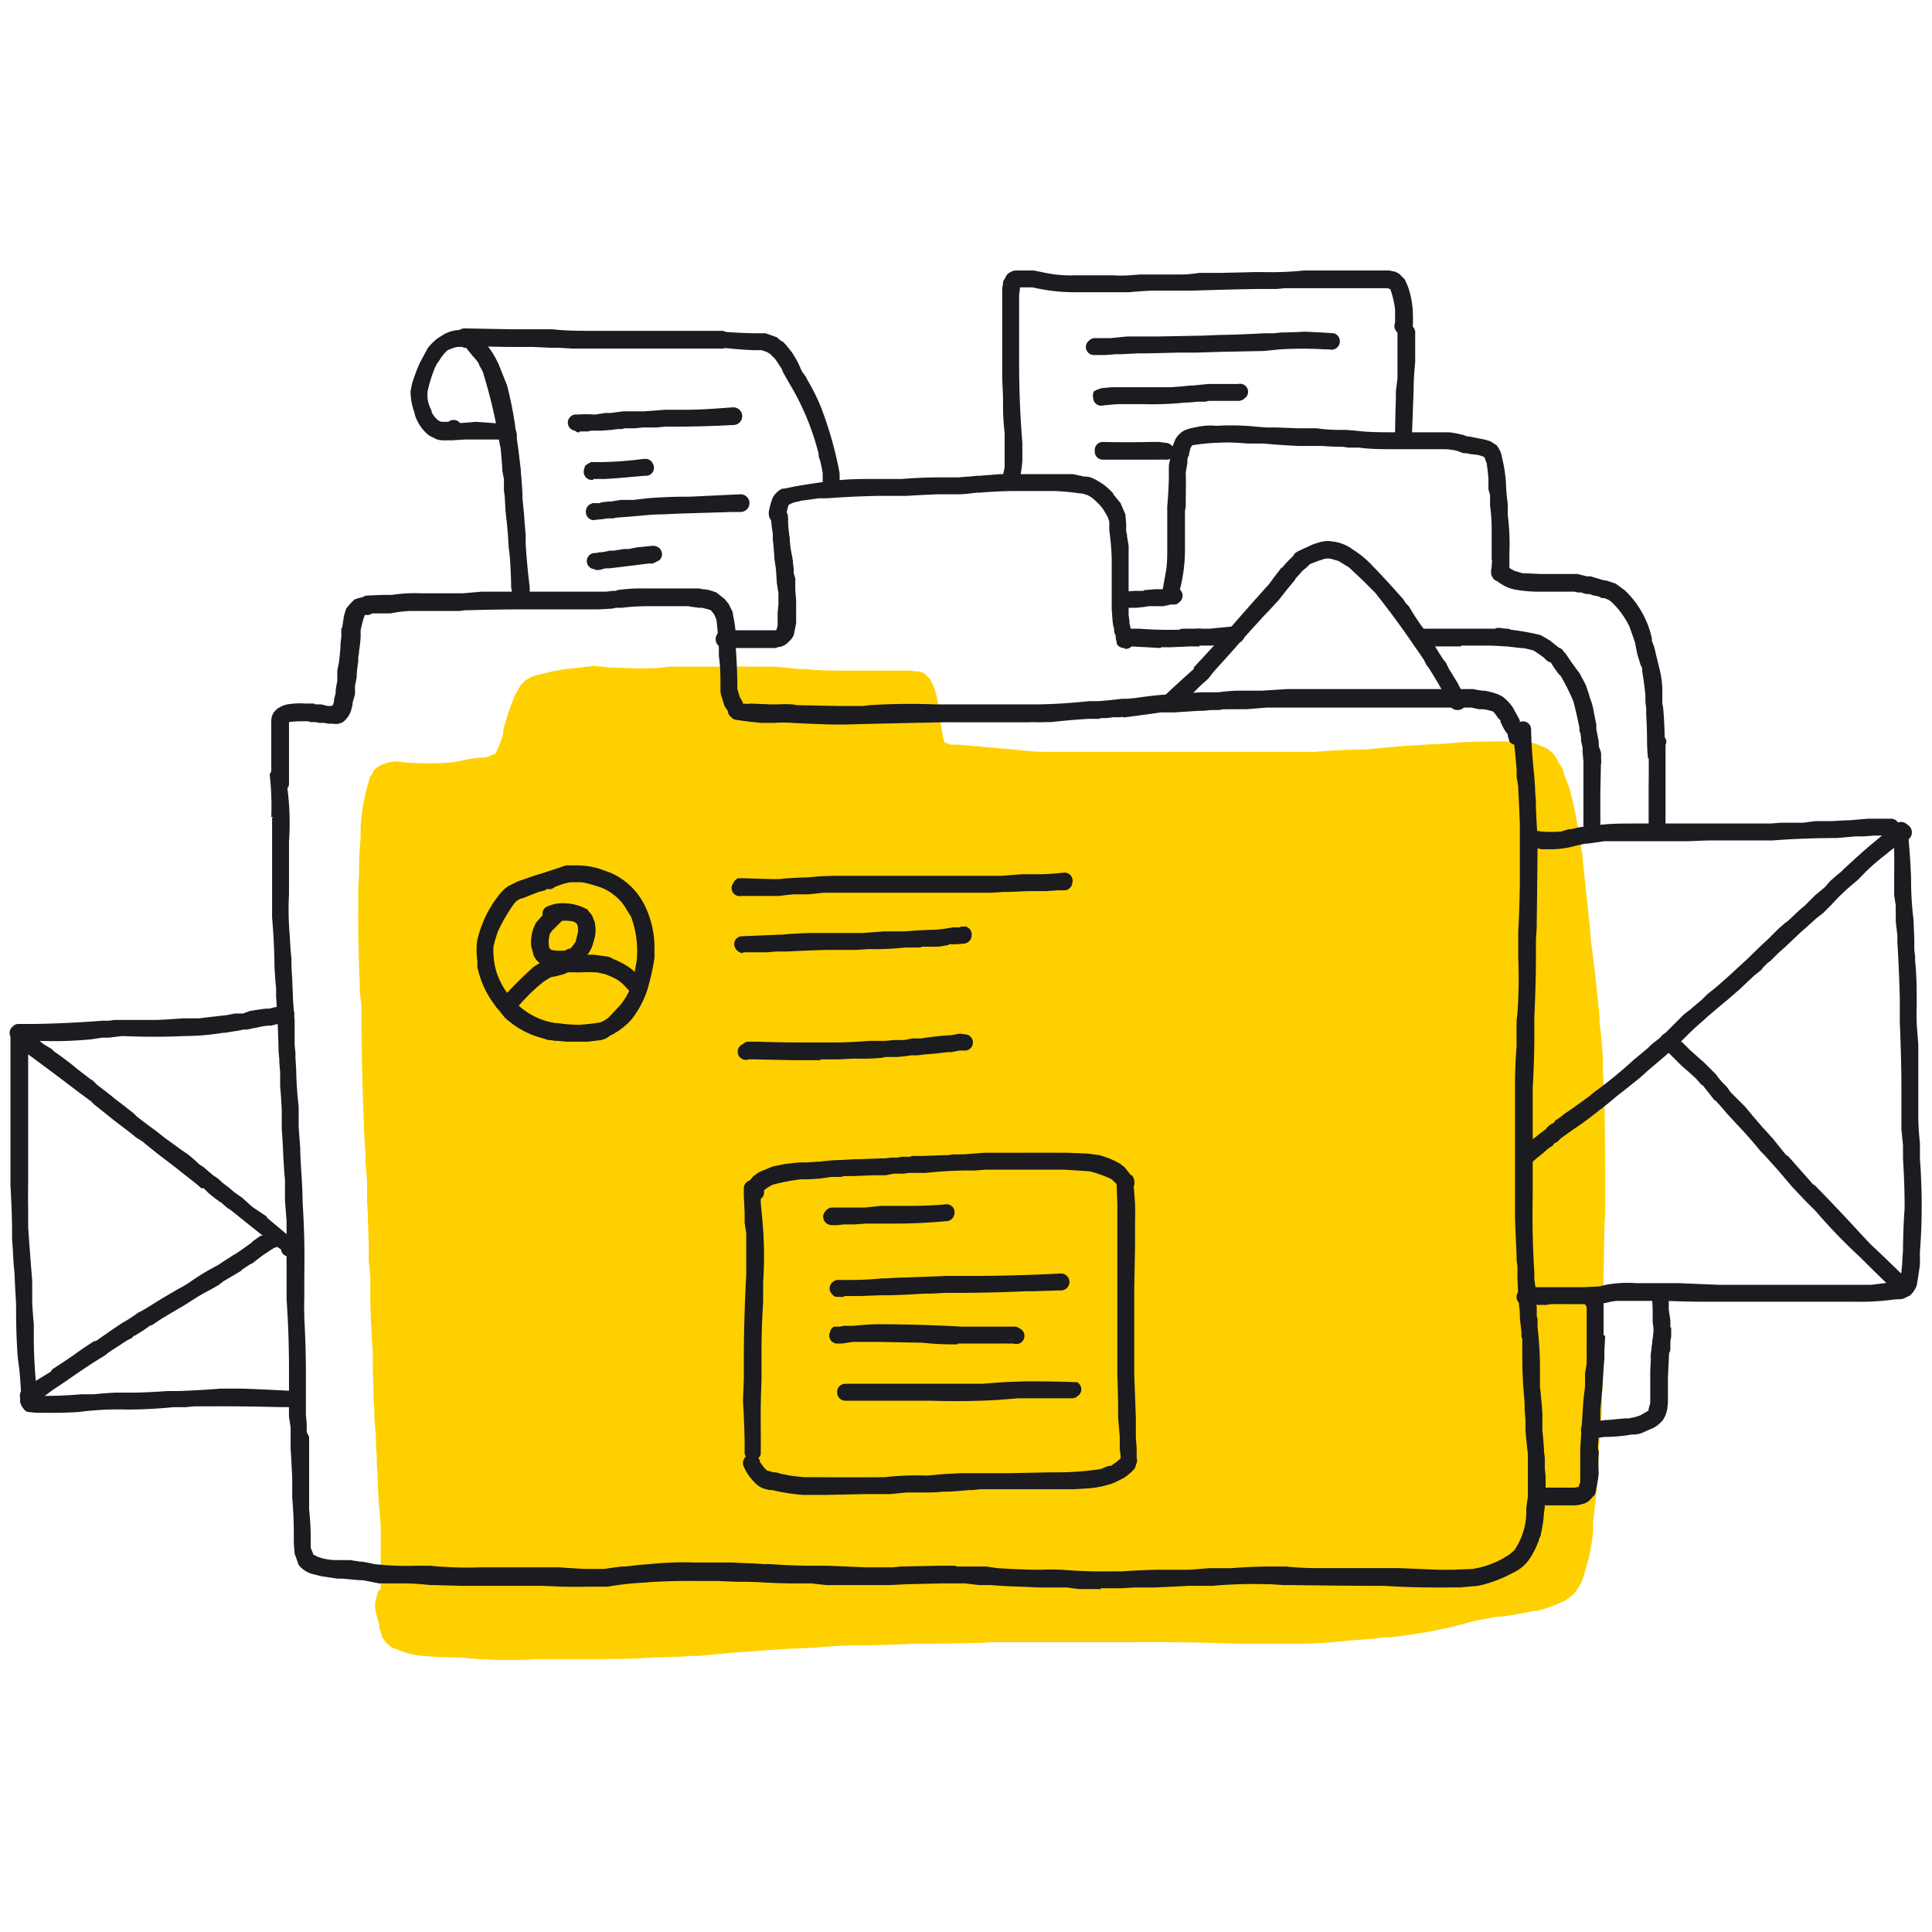 <svg width="240" height="240" viewBox="0 0 240 240" fill="none" xmlns="http://www.w3.org/2000/svg">
  <path d="M73.4 82.8H73l-2.4.3h-.3l-1.7.3-1.6.4-.8.2c-.3.2-.7.3-1 .6a3 3 0 0 0-.8 1l-.4.7a29 29 0 0 0-1.5 4.5v.4a16.6 16.6 0 0 1-.9 2.3v.1l-.5.2a13.2 13.2 0 0 1-.8.3h-.6l-1.5.2a10.3 10.3 0 0 0-.9.2 13.5 13.5 0 0 1-2.7.3h-.3a16.9 16.9 0 0 1-2.1 0 27.7 27.7 0 0 1-2.9-.2c-.6 0-1.1.1-1.6.3a2.7 2.7 0 0 0-1.4 1v.2l-.3.3-.2.7a23.2 23.2 0 0 0-.9 4.5l-.1 1v1.5a41.6 41.6 0 0 0-.2 4.3l-.1 2v2.6a165.8 165.8 0 0 0 .2 9.3v1l.2 1.6v2.5a446.6 446.6 0 0 0 .2 9.6l.1 2.9a440.7 440.7 0 0 0 .2 3.5v.8a374.8 374.8 0 0 0 .2 2.5v2.5l.1 1.7v.5l.1 3v2.2l.2 2v2.9a142.8 142.8 0 0 0 .3 6.4v1a115 115 0 0 0 .1 4v.8l.1 1.4v1l.1 1.3.1 1v1.2l.1 1.4v.7l.1 1.5v.3a93.8 93.8 0 0 0 .4 6v7.9a.8.8 0 0 0-.4.5 19.2 19.2 0 0 0-.3 1.3v.7l.3 1.2v.1l.2.6v.4l.2.5v.1l.2.6.2.3.2.3.7.6.4.2h.1a10.2 10.2 0 0 0 3.4.9 52 52 0 0 0 4.6.2l1.2.1 1.1.1 2.4.1h3.4l1.2-.1H72.5c2.9 0 5.8 0 8.7-.2l3.4-.1 1.4-.1h.9l4.1-.4 1.7-.1a144.4 144.4 0 0 1 8.3-.5l1-.1a92 92 0 0 1 3.7-.2h1.4a207.2 207.2 0 0 0 6.3-.2H115.7l5.1-.1h.9l1.5-.1h17.5a280.3 280.3 0 0 1 13.3.2h6.7a59.6 59.6 0 0 0 6.8-.4l2.7-.2 1.8-.2h.6a94 94 0 0 0 3.7-.5l1.2-.2a59.9 59.9 0 0 0 5.5-1.3 52.5 52.5 0 0 1 3.3-.6h.5a67 67 0 0 0 3.8-.7h.4a20.6 20.6 0 0 0 3.3-1.2l1-.7c.6-.6 1.1-1.4 1.4-2.3l.6-2.1c.3-1.2.5-2.5.6-3.7v-.9l.5-4.6v-.7l.1-1.7.1-1.4v-.8l.1-.9.1-1.5.2-2.3V173l.1-.4v-.5-1.8-4a1922.8 1922.8 0 0 1 .2-13.5v-.3l.1-2v-4.7a716.6 716.6 0 0 0-.1-10l-.2-3v-1.7l-.2-2.5-.2-1.6v-.7a275 275 0 0 0-1.1-9.7v-.3a846 846 0 0 0-1-9.5v-.6l-.1-.4-.2-1.4v-.2l-.4-2a44 44 0 0 0-1-4.5l-.3-.7a25.1 25.1 0 0 1-.5-1.5l-1-1.7a4 4 0 0 0-1.1-.9l-1.2-.5c-.7-.2-1.5-.3-2.2-.3h-2.4a131.7 131.7 0 0 0-4.6.1l-1.2.1-1.2.1a136.7 136.7 0 0 0-9.4.7 83.7 83.7 0 0 0-6.5.3h-32c-1.4 0-3 0-4.5-.2l-1.9-.2h-.4a31.7 31.7 0 0 0-2.2-.2l-.8-.1h-.3l-1-.1a19.3 19.3 0 0 0-2.1-.1 3 3 0 0 1-.5-.2l-.3-.1v-.1l-.2-.6v-.2l-.1-.6-.3-1.8v-.4a19.7 19.7 0 0 0-.4-2.2 7 7 0 0 0-.3-1l-.5-1-.5-.5a2.1 2.1 0 0 0-.9-.4h-.5l-.3-.1h-8.6c-1.6 0-3.1 0-4.7-.2h-1a33.8 33.8 0 0 0-3.1-.3H83.2l-1.7.2h-.8a23.5 23.5 0 0 1-2.5 0l-2.7-.1h-.1a26 26 0 0 0-2-.2z" fill="#FFD000"/>
  <path d="M84.8 73.4H80a36.8 36.8 0 0 0-3.5.3h-.2-1l-1.4.1H62.4a128.1 128.1 0 0 0-6.5.2H52.3a38.4 38.4 0 0 0-4.1.3h-.8a9.2 9.2 0 0 0-2.2.2h-.1-.2l-.3.2c-.1 0-.3 0-.4.2-.2 0-.3.2-.4.3l-.4.7-.3.9v.1l-.3 1.2V79.2l-.1.9v.2l-.2.9a31.1 31.1 0 0 1-.2 2.2v.1l-.1 1v.1a52.2 52.2 0 0 0-.3 2.3v.1l-.2.6-.2.4H41h-.3l-.8-.2h-1l-.9-.1H38a28.1 28.1 0 0 0-2.3 0l-.9.4-.6.6-.2.4a2.7 2.7 0 0 0 0 .8v4.4a48.7 48.7 0 0 0-.1 1.7.8.8 0 0 0-.3.6l.3 2.7v12.9l.1 1.8a54.3 54.3 0 0 1 .2 3.5 79 79 0 0 1 .2 4.2v1.1l.1.8v.2a38.3 38.3 0 0 0 .2 4.1v2.8l.1.9v.4l.1 1.3v1.3l.1.3a100.8 100.8 0 0 1 .2 3v.7a66.4 66.4 0 0 0 .2 5.2l.1 1.6a77 77 0 0 1 .1 2.1v1.5l.2 2.7V161.4a39.7 39.7 0 0 0 .2 3.6v8.2l.1 1.8v1l.1 1.3v.7a35 35 0 0 0 .3 2.4V187.6a42.8 42.8 0 0 1 .2 3.6v.5c0 .4 0 .8.2 1.2 0 .5.2 1 .4 1.3l.7.6.7.4h.1l1.1.4 2 .2h.6l2.3.2h.3a22 22 0 0 0 4.4.5 136.4 136.4 0 0 0 3.3 0h.8l.2.1 3.6.1h9.8a28.4 28.4 0 0 1 2.4 0h.2a59 59 0 0 0 3.3.2h2l.4-.1 2.1-.2a36 36 0 0 1 2.3-.2l1.4-.1 1-.1a50.2 50.2 0 0 1 4.5-.1H89.2a77.4 77.4 0 0 0 6 .2h1l2 .1h2.6l1.7.1h.7c1.6.2 3.1.2 4.6.2h2.6l2.1-.2h9.6a107.2 107.2 0 0 0 4.5.3h2.3l2.5.1H132.3a89.5 89.5 0 0 0 3.8.2h3.2l1.8-.1h2.3a98.2 98.2 0 0 0 4.2-.2h3.1a55.3 55.3 0 0 0 4.9-.3h4.6a119.6 119.6 0 0 0 9.5.2h4.6l4.7.2h2.3a15.2 15.2 0 0 0 4.3-.7 15.7 15.7 0 0 0 3.2-1.7l.9-.9 1.1-2.2.3-.7v-.1a9 9 0 0 0 .4-2.7v-.7l.1-.7a18.5 18.5 0 0 0 .1-3.9v-.2a84 84 0 0 1-.3-4.7v-1-.6a21 21 0 0 1-.2-2.8v-.1l-.1-.9a53.2 53.2 0 0 1-.2-6.4v-1.2l-.1-1v-.2l-.2-1.3v-1a89.2 89.2 0 0 0-.2-2.8v-.1l-.1-1.7a112 112 0 0 1-.2-8v-1.2V135.8v-.5-1.9l.1-2.4v-2.4l.2-1.7v-.6-2.4l.1-4.3v-1-1.8l.1-1.6v-.8a110.5 110.5 0 0 0 .1-9.2v-.3-.9-1.2l-.1-2.4v-.5-.7l-.1-.8v-.1-.3l-.1-1.3v-.2a57.3 57.3 0 0 1-.2-2 42.7 42.7 0 0 0-.5-4.2.8.8 0 0 0-.6-.3h-.3l-.2-.2v-.1l-.2-.3v-.1a4.5 4.5 0 0 0-.7-1l-.1-.4a5 5 0 0 0-1.2-1.1l-.2-.2h-.1l-.4-.2a8 8 0 0 0-1.4-.2h-.1l-.7-.1h-.7l-.9-.1h-.6l-1.4-.1h-14.7a234.5 234.5 0 0 0-8.5.2h-2.1a117.4 117.4 0 0 0-4 .2h-1.4l-1.8.2h-1.3l-1 .1h-.5l-1.4.1-1.3.2H141.3l-.2.1-1 .1h-.7l-.9.2h-2l-1.1.2a63.9 63.9 0 0 0-7 .3H111l-3 .1h-.8l-2 .2H104l-5-.1h-.8a36.5 36.5 0 0 0-1.5-.2h-3.5a12.2 12.2 0 0 1-1.1-.1l-.2-.4-.2-.3v-.2l-.4-1v-.2-.2c0-1.6 0-3.2-.2-4.7v-.4-.8l-.1-1.3a12.5 12.5 0 0 0-.3-2 3.5 3.5 0 0 0-1-1.5 3 3 0 0 0-1-.7c-.4-.3-1-.4-1.5-.4H86.7l-.6-.2H86a9 9 0 0 0-1.2 0zm-10.6 2H76a9.2 9.2 0 0 0 .6 0l.1-.1h.5c1.4-.2 2.8-.3 4.3-.2h5.2l.2.1h.3l.8.2.4.3.4.4.1.3a6.2 6.2 0 0 1 .3 1l.1 2V80.3l.1.3v1c.2 1.3.2 2.6.2 3.7v1.1l.6 1.3v.3h.1l.2.3.1.3.7.7 1.7.3h5.3l.6.1h1.4l3 .1h3.1l2.9-.1a149.7 149.7 0 0 1 9.2 0h9.4l1.1-.1a25 25 0 0 0 3-.2 37.4 37.4 0 0 1 4.3-.2h.4l.7-.1h.7l1.1-.1h.4l3-.4h.1l1.4-.2h1.6l3-.2h.7a46.5 46.5 0 0 0 2-.1h.4a71.2 71.2 0 0 1 5.4-.3h.8l3-.1H182l.8.1h1a53.1 53.1 0 0 0 1.9.5l.5.5.2.4a15.6 15.6 0 0 0 .3.5l.1.2.1.1a5.3 5.3 0 0 0 .7 1.2v.3l.3.6a.8.8 0 0 0 .6.4v.8l.1 1.3a56.7 56.7 0 0 0 .3 3.1v.3l.1 2 .1 2.4v7.3a124.5 124.5 0 0 1 0 6.1l-.1.7v7.1a63 63 0 0 1-.2 3v.1a79 79 0 0 0 0 3v.1l-.1 1a64 64 0 0 1-.2 4.1V147.4a405 405 0 0 0 .2 8.7v1.1l.1.9v.4a48.2 48.2 0 0 0 .3 3.7v1.5l.2 1.7v.7l.1 1.5v.7a78.5 78.5 0 0 0 .2 4.8v1.6a20 20 0 0 0 .2 1.6v2l.2 2.2v.2l.1 1.3v1a18.2 18.2 0 0 1 0 3.5v.1a24.6 24.6 0 0 0-.2 1.2v1.2a8.7 8.7 0 0 1-1.6 3.8l-.6.6a19.7 19.7 0 0 1-3 1.4 11.5 11.5 0 0 1-4.2.5h-1.8a96.3 96.3 0 0 1-6.7-.3H159.5l-1.9-.1H155l-2 .1h-2.7l-2.5.2H144l-3.5.1h-1a53.9 53.9 0 0 1-2.8.2h-.9a109 109 0 0 1-3.9-.2h-3.4a65.5 65.5 0 0 1-6-.4 57.7 57.7 0 0 1-3.3 0h-2.4a165 165 0 0 0-6.3 0l-.8.1H107.4a85 85 0 0 1-4.7 0l-.3-.1h-2.1l-2.3-.1a72.5 72.5 0 0 1-4.6-.2H91l-1.6-.1H86.3a135.7 135.7 0 0 0-4.4 0l-2.5.3-1.7.1a30.6 30.6 0 0 1-2.7.3h-5.5l-1.3-.1h-8.5a474 474 0 0 1-13.3-.5h-.6l-.8-.2h-.2a25.5 25.5 0 0 0-4.1-.4c-.5 0-1-.2-1.3-.3l-.6-.3-.1-.1-.2-1-.1-1.3v-.1-1.7l-.2-1.5v-.1-1.5a643.2 643.2 0 0 0-.3-8v-.3-.8-1.2l-.1-1.4v-1-1.6a373.3 373.3 0 0 0-.2-8v-.4-.9-4a384.4 384.4 0 0 0-.2-9 44.2 44.2 0 0 1-.2-4.3l-.1-2v-.5l-.1-2.6-.2-2.5v-.2l-.1-2.7v-1.5l-.1-1.1v-.7l-.1-.7v-.9-.4l-.1-2.6-.1-1.2v-1.4l-.2-2.5a49.3 49.3 0 0 1-.1-2.1v-.1-.5l-.1-1.2-.1-1.5a85.4 85.4 0 0 0-.2-5.2v-6.5-3.4a40.5 40.5 0 0 0-.1-3.4.8.8 0 0 0 .2-.6v-4-2.8-.2-.6-.1l.5-.1H39.3a8.5 8.5 0 0 0 .8.1h.2l.5.1.5.1h.2c.3 0 .6 0 .8-.3.5-.3.8-.7 1-1.2l.2-.8v-.1a9.3 9.3 0 0 0 .2-1.2V86v-.3-.3l.1-.2a26.4 26.4 0 0 0 .3-3V82v-.5l.1-.5a18 18 0 0 0 .2-1.9l.1-.8c0-.3 0-.6.2-.9l.2-.8.1-.3h.2l.2-.1h.3l.5-.2h2.2a7 7 0 0 0 1.3-.2h1l3-.1h4.1l.4-.1 2.4-.1H74.2z" fill="#1B1B20"/>
  <path d="M136.8 197.4H134l-1.5-.2h-3.5l-2.2-.1a66 66 0 0 1-3.8-.2h-1.4l-1.7-.2h-3l-4.3.1-2 .1H102.6l-1.8-.2h-2.5a70.5 70.5 0 0 1-3-.1h-.1a42.9 42.9 0 0 0-3.7-.1l-2.3-.1h-2.4a79.1 79.1 0 0 0-5.4.1h-.1l-1.3.1a36.2 36.2 0 0 0-4.5.5H73.2a70.5 70.5 0 0 1-3.4 0h-.2a63.6 63.6 0 0 0-2.4-.1h-9.8l-3.6-.1h-.4a29.5 29.5 0 0 0-3.9-.2h-2.4l-2-.4h-.4l-2.2-.2h-.6l-2-.3-1.2-.3a3.3 3.3 0 0 1-1.6-1.1l-.5-1.4-.1-1.3v-.5a55.5 55.5 0 0 0-.2-5.2v-2.5a271.5 271.5 0 0 0-.2-3.6v-2.6l-.2-1.3a110.3 110.3 0 0 1 0-2.8v-3a124.7 124.7 0 0 0-.3-8.8v-2.8-4.2-2.7l-.2-2.6v-1.6-1l-.1-1v-.1l-.1-1.6a107.3 107.3 0 0 0-.2-3.6v-.1-2.2a66 66 0 0 0-.2-3v-.4-1.3l-.1-1.2v-.4l-.1-1v-.3a140 140 0 0 0-.3-6.5v-.3-.7l-.1-1.1-.1-1.5a76.7 76.7 0 0 0-.3-6.2V104.9 101.6l.2-.1h-.3a35 35 0 0 0-.2-5.3l.2-.4v-1.5-4.4a3 3 0 0 1 .1-1l.2-.4c.2-.2.4-.5.7-.6a3 3 0 0 1 1-.4 10 10 0 0 1 2.3-.1H39l.2.1h.7l.8.2v.3-.3h.4c.2 0 .2-.1.3-.2l.1-.5v-.2a7.7 7.7 0 0 0 .2-.7v-.3a12 12 0 0 1 .2-1.2v-.1-1.2l.2-1a32.8 32.8 0 0 0 .2-2V80l.1-.9V79 78h.1l.2-1.3v-.1l.3-1 .5-.6.5-.5a3.7 3.7 0 0 1 1-.3l.4-.2 2-.1h1.3a18.5 18.5 0 0 1 3.5-.2H57.5l2.3-.2H75.3l.8-.1h.4l.2-.1a21.1 21.1 0 0 1 3.3-.2h6.9l.4.1c.6 0 1.1.2 1.7.4l1 .8.5.6.5 1 .1.6a12.7 12.7 0 0 1 .3 2.8v1.1a70.5 70.5 0 0 1 .2 5v.1l.3 1 .3.5.1.3a3.4 3.4 0 0 0 1 0l2.4.1h1a14.9 14.9 0 0 1 1.7 0l.7.1 5 .1h3.2l.7-.1a81 81 0 0 1 8.2-.1h13a72.6 72.6 0 0 0 6.1-.4h1.2l1.1-.1a41.7 41.7 0 0 0 1.8-.2h.7l1-.1.7-.1a55.4 55.4 0 0 1 2.7-.3h1.5l.3-.1a60.3 60.3 0 0 1 3-.2h2a31.5 31.5 0 0 1 2.2-.2h3.2l3.2-.2H183l.5.1.7.1v.3-.3h.2a8.2 8.2 0 0 1 1.8.5l.4.2a5.6 5.6 0 0 1 1.2 1.2l.2.3.1.2.5.9.2.4v.2a1 1 0 0 1 1.4 1 56.5 56.5 0 0 0 .2 3.7 43 43 0 0 0 .2 2v.2l.1 1.3v.4a28.5 28.5 0 0 1 .1 1.5v.5a83 83 0 0 0 .2 3.6v1.2a1017.7 1017.7 0 0 1-.1 9.2v.8l-.1 1.6v2.8a175.1 175.1 0 0 1-.2 6.8v3a118.5 118.5 0 0 1-.2 5.8v13.3a114.2 114.2 0 0 0 .2 9.7v.8l.2 1.5V162.2h-.2.3v1.3l.1.3v1l.1 1a43 43 0 0 1 .2 4.4v2.1l.1.8v.2a31.3 31.3 0 0 1 .2 2.4v2l.1 1 .1 1.3v.3l.1.8v1.3l.1 1v3l-.1.3v.5l-.1.7a15 15 0 0 1-.4 2.7v.2c-.2.2-.2.5-.3.7-.3.8-.7 1.6-1.2 2.3a5 5 0 0 1-2 1.6 16 16 0 0 1-4.3 1.6l-2.3.2H179a98.2 98.2 0 0 1-7-.2h-2.4a1490.3 1490.3 0 0 1-9.5-.1h-.7l-1.6-.1h-.4a56.6 56.6 0 0 0-6.8.2h-3a231.6 231.6 0 0 1-4.2.2H141l-1.7.1h-2.6zm6.6-.7v.2-.2a97.5 97.5 0 0 0 4.2-.1h.1a144 144 0 0 1 9.9-.3h2.7a119.6 119.6 0 0 0 9.4.1h2.3l2.3.1 4.8.1h2.2a14.8 14.8 0 0 0 4.3-.7 15.6 15.6 0 0 0 3-1.5c.4-.3.7-.6.9-1l1.1-2 .2-.8v-.1a8.7 8.7 0 0 0 .5-2.6v-.7l.1-.7v-.2a19.3 19.3 0 0 0 .2-3l-.1-.9a64 64 0 0 1-.1-2v-.4a39 39 0 0 1-.2-2.2v-.1-1-.5l-.1-.5a27.4 27.4 0 0 1-.2-2.4 30.5 30.5 0 0 1-.2-5.2v-2.2l-.1-1.1v-1l-.1-.3v-1.2l-.1-1-.1-.7-.1-1.6v-.7l-.1-1.7c-.2-2.7-.2-5.4-.2-8v-13.3-1.8a115.5 115.5 0 0 0 .2-4.1v-.8-2.3l.2-2.4V118.6v-1.8-1.6l.1-.8a112 112 0 0 0 .1-9.2V104v-1.2l-.1-2.4v-.4-.8l-.1-.8V98l-.2-1.3v-.1-.9l-.1-1.1-.1-1.2a60.5 60.5 0 0 1-.4-3 .6.6 0 0 0-.6 0h-.2l-.1-.2-.2-.3-.2-.4v-.1l-.5-.8-.1-.2-.2-.3a4.8 4.8 0 0 0-1.1-1.1l-.2-.1h-.1l-.4-.2-1.3-.3h-.8l-.5-.1h-1.1l-.6-.1h-21.4l-3.2.1-2.1.1a174.6 174.6 0 0 0-3.2.2h-2.1a91.1 91.1 0 0 0-3 .2h-1.2l-.6.1-1.3.1-1.3.2h-.7l-1.1.2h-.7l-.9.1h-.8l-1.2.2h-1.1a64.8 64.8 0 0 0-7 .4H111l-3 .1h-.8l-2 .1H99l-.7-.1a37 37 0 0 0-1.6 0h-1.1l-2.4-.1a13.3 13.3 0 0 1-1.2-.2H92l-.2-.5-.2-.2.2-.2-.2.1-.1-.2-.3-1-.1-.3v-.2c0-1.6 0-3.2-.2-4.7v-.4-.8-1.3a12.2 12.2 0 0 0-.4-1.9 3.3 3.3 0 0 0-.8-1.4c-.3-.3-.6-.6-1-.7a5 5 0 0 0-1.8-.4h-.3l-.5-.1h-2.7a190 190 0 0 0-6.8.2h-.3-.2l-.8.1H62.4a119 119 0 0 0-6.5.3H52.3a38.2 38.2 0 0 0-4.1.2h-.8a9 9 0 0 0-2.1.2h-.1l-.2.1-.3.1a3 3 0 0 0-.4.2l-.3.3-.4.6a5 5 0 0 0-.3.8v.2l-.2 1V79l-.1.3v.9l-.1.3-.1.8-.2 1.2v1.1l-.1 1v.2a39 39 0 0 0-.2 1.2v.3l-.2.7v.2l-.2.6-.2.4-.2.1h-.1a2.6 2.6 0 0 1-.6 0L40 88h-.8l-.3-.1-.8-.1H38a27.5 27.5 0 0 0-2.3.1l-.8.3-.5.5-.1.3a2.5 2.5 0 0 0-.1.8V96.1H34l-.2.5.2 2.7v12.9l.2 1.7a45.2 45.2 0 0 1 .1 3.5 80.2 80.2 0 0 1 .3 4.2h-.3.3a55.4 55.4 0 0 1 0 2v.1a36 36 0 0 0 .3 4.2V130.6l.1 1v.3l.1 1.3V135a99 99 0 0 1 .2 3v.6l.1 1.6a63.6 63.6 0 0 1 .3 5.3v2.1l.1 1.5.2 2.7v9.7a38.9 38.9 0 0 0 .2 3.6v8.2a46.6 46.6 0 0 0 .2 4.1v.7l.1 1.9.1.3V186l.1 1.5a41.3 41.3 0 0 1 .2 3.7v.5l.1 1.2c0 .4.2.8.4 1.2l.7.5.6.4h.1a13.1 13.1 0 0 0 3 .5h.6l2.3.3h.4l2 .3a47.4 47.4 0 0 0 5.6.2h1l3.6.1H68.6l1 .1h.2a58.7 58.7 0 0 0 3.3.1h2.4l2-.2 2.4-.3h1.5a91.8 91.8 0 0 1 5.4-.3H89.2a80 80 0 0 0 6 .3h3l.4.1H102.5l.7.1 4.6.1h2.6a94.3 94.3 0 0 1 6.4-.2h3l1.7.1h1.4a49.3 49.3 0 0 1 3.8.3H131.5l.9.1 1.5.1H141l2.3-.1zm-6.7-1h-.9a116.2 116.2 0 0 1-3.9-.1h-1l-1.5-.1H128.6a61.7 61.7 0 0 1-4.7-.2l-1.4-.1h-1l-2.2-.1h-2.5a162.2 162.2 0 0 0-5.9.1h-.3a16 16 0 0 1-2.6 0h-5.3l-1.1-.1h-1.3a160.3 160.3 0 0 1-6.9-.3h-.3a95.2 95.2 0 0 1-3.6 0l-.8-.1h-2.3a135 135 0 0 0-4.5.1 127.2 127.2 0 0 1-4.1.4h-.6l-2.2.2h-2.3a71.6 71.6 0 0 1-3.2 0h-.1l-1.2-.1h-8.5a476.4 476.4 0 0 1-13.3-.4 18.4 18.4 0 0 1-1.5-.3h-.2a25.4 25.4 0 0 0-4-.3 7 7 0 0 1-1.4-.4l-.6-.3-.2-.2v-.1l-.3-.9V191l-.1-1.7-.1-1.5v-.1V186a647 647 0 0 0-.3-7.8V177l-.1-1.2v-4a373.3 373.3 0 0 0-.2-8v-.4-.9l-.1-1.1v-3a383.8 383.8 0 0 0-.1-7.9v-1a43.2 43.2 0 0 1-.3-4.3v-2.5a92.8 92.8 0 0 0-.3-5v-.3l-.2-2.7V133.1l-.1-1v-.7-.7l-.1-.9v-.4-2.6l-.2-1.2v-1.4l-.2-2.6v-1.3-.7l-.1-.6v-1.2l-.2-1.5a84 84 0 0 0-.1-5.3v-6.4-3.4a40.7 40.7 0 0 0-.2-3.4v-.2a.5.5 0 0 0 .3-.4l-.1-4v-3-.7l.1-.2h.1l.6-.2H38.6l.7.1h.8l.2.1a8.9 8.9 0 0 0 1 .2l.9-.3c.3-.2.7-.6.8-1.1l.2-.7v-.2a8 8 0 0 0 .2-.8V86 86l.1-.8a24.3 24.3 0 0 0 .3-3V82a31.3 31.3 0 0 0 .2-1v-.1l.1-1.3V79l.1-.8.2-1 .2-.8.2-.3v-.1h.2l.3-.2h.3l.5-.2h2.3a6.8 6.8 0 0 0 1.2-.2H57l.7-.1v.2-.2h.4l2.5-.2H76a12 12 0 0 0 .6-.1l.5-.1a36 36 0 0 1 4.4-.2H86.2l.6.1h.5l1 .3.3.2.5.6.2.3a6.5 6.5 0 0 1 .3 1.1l.1 2v1l.1 1 .1 3.8v.7l.1.3.5 1.3.3.6.2.3c0 .2.3.4.5.5a53.5 53.5 0 0 0 3 .3h1.6a37.3 37.3 0 0 1 2.3.1h.6l1.5.1h9a150.3 150.3 0 0 1 9-.1h10.6l1-.1h.5a46 46 0 0 0 4.6-.3l1.2-.1h.4a54 54 0 0 1 2.5-.2h.4l3-.4 1.5-.1h.6l1-.1a87.3 87.3 0 0 1 3.7-.2h2l.4-.1a70.7 70.7 0 0 1 5.4-.2h.8l3.1-.2h20.5l1.2.1.9.1.6.1 1 .2.4.2.5.6.3.4-.2.2.2-.2.1.2.2.3v.1l.2.2.3.7s0 .2.2.3l.1.2.1.3.2.6a.5.5 0 0 0 .4.2h.2v.3a31.3 31.3 0 0 0 .2 2v1l.1 1 .1 1.2v.2l.2 2.1v2.6a46.5 46.5 0 0 1 .1 2v5.1a123.3 123.3 0 0 1-.1 6.2v3l-.1 4.7v2.3l-.1.8-.1 1.6v2.5a64.5 64.5 0 0 1-.2 4.1v12.6a404.7 404.7 0 0 0 .2 8.7v2.4l.2 2.3.1 1.3.1 1v.6l.2 1.7V168.3a88.1 88.1 0 0 0 .2 3.6v1.2l.1 1v.6a19.2 19.2 0 0 0 .2 1.6 22.4 22.4 0 0 1 0 2l.2 2.2v.1l.1 1.4v4.7l-.1.7v.6l-.2 1a9 9 0 0 1-1.5 4l-.7.5a9 9 0 0 1-1.6 1l-1.4.5a11.8 11.8 0 0 1-4.3.5h-2a95.6 95.6 0 0 1-6.6-.2H164.6l-4.8-.1h-.3l-1.8-.1H155l-2 .2h-2.7l-2.6.1h-.7l-1.6.1h-4.9l-1.1.1a58.5 58.5 0 0 1-2.8.1zm-18-1.1h3.8l1.4.2a91.8 91.8 0 0 0 4.7.2H129.4a27.1 27.1 0 0 1 2.5 0 63 63 0 0 0 6.3.2h1.2a80.9 80.9 0 0 1 4.5-.2H147.8l2.5-.2H153a65.3 65.3 0 0 1 4.5-.2H159.8c1.7.2 3.4.2 4.8.2h9.3l4.7.2h1.9l2.4-.1a11.1 11.1 0 0 0 4.6-1.8l.6-.5a8.5 8.5 0 0 0 1.5-4.6v-.6l.1-.8.1-.7v-3-.8-1.5a50.6 50.6 0 0 1-.3-3v-1.2l-.1-1.2v-.5a19.7 19.7 0 0 0-.1-1.5l-.1-1.3a70.5 70.5 0 0 1-.1-3.6v-.6-1.5h.2-.3v-.7l-.2-1.8v-.6a59 59 0 0 1-.3-4.5v-.5-.8l-.1-.7v-.5l-.2-4.6V135v-.9a65.2 65.2 0 0 1 .2-4.2v-.2a72 72 0 0 1 0-3l.1-.8a62.8 62.8 0 0 0 .1-7v-.5-2.6a150 150 0 0 0 .2-6v-.4V104.5v-1-1.2l-.1-2.4-.1-2v-.2l-.2-1.2v-1l-.1-1a34 34 0 0 0-.2-2 1 1 0 0 1-.6-.4l-.2-.7v-.2l-.1-.1a5.2 5.2 0 0 1-.6-1l-.2-.4v-.2l-.3-.3-.2-.3-.4-.5-.3-.1a6 6 0 0 0-1-.2h-.5l-.9-.2H157.3l-2.4.2h-3l-.4.1h-1.1l-.9.1h-.6l-3.1.2h-1.6l-1.4.2-3 .4h-.4l-.1-.2v.2h-1l-.8.1h-.7l-.3.1h-1.3a84.7 84.7 0 0 0-4.6.4h-.5a25.5 25.5 0 0 1-2 0h-9.5a1550 1550 0 0 0-13.5.3h-1.7a145 145 0 0 1-4.9-.2 18 18 0 0 0-2.4 0h-1.5a54.3 54.3 0 0 1-3.3-.4c-.3-.1-.6-.4-.8-.7l-.1-.4-.4-.6-.4-1.3-.1-.4v-.8c0-1.1 0-2.4-.2-3.7v-1.3l-.1-.7A27.3 27.3 0 0 0 89 77l-.2-.5-.1-.2-.4-.5-.3-.1-.8-.2h-.4l-.7-.1H86l-.5-.1h-3.9c-1.4 0-2.9 0-4.3.2h-.6-.2l-.4.1H76a32.1 32.1 0 0 1-1.7.1h-10a256.3 256.3 0 0 0-6 .1h-.5l-.7.1h-6.2a15.1 15.1 0 0 0-2.4.3h-2.2a6 6 0 0 0-.5.2h-.3-.2v.1l-.1.2-.2.7-.2.9v.8a17.5 17.5 0 0 1-.2 1.8v.2l-.1.5V82.2a14.5 14.5 0 0 0-.2 2l-.2 1v1a3.6 3.6 0 0 1-.1.4l-.2.7v.2l-.2.8a3 3 0 0 1-1 1.4c-.4.2-.8.3-1.2.2h-.6l-.5-.1H40a9 9 0 0 0-.3 0l-.5-.1h-.6l-.3-.1h-1a12.2 12.2 0 0 0-1.4.1v7.5c0 .3 0 .5-.2.7a34 34 0 0 1 .2 6.7v6.5a36.6 36.6 0 0 0 .1 5.2 38.4 38.4 0 0 0 .2 2.7v.6a35.8 35.8 0 0 0 .1 2l.1 2.6.1 1.4.1 1.2v3l.1 1v.6a60.8 60.8 0 0 1 .1 1.7v.1a40.7 40.7 0 0 0 .3 4.2v2.6l.2 2.7v.5l.1 2a67.5 67.5 0 0 1 .2 4.3h-.2.2a106.9 106.9 0 0 1 .2 9V161.3a29.8 29.8 0 0 0 0 2v.4a126.3 126.3 0 0 1 .2 8v4l.1 1.2v1l.3.6v9a36 36 0 0 1 .2 3.3v1.5l.3.7v.1l.6.3a6.5 6.5 0 0 0 2.4.4h1.6l1.3.2h.2a21.4 21.4 0 0 1 1.5.3 37 37 0 0 0 5.3.2h1.6a47.3 47.3 0 0 0 6.3.2H69.5a98.8 98.8 0 0 0 3.2.2H75l2.2-.3h.5l1.7-.2 2.4-.2a40.6 40.6 0 0 1 4.5-.1H91l2 .1h.4l1.5.1h.8a75.3 75.3 0 0 0 4.6.2h2.5l4.7.2h3.4l1-.1 4.9-.1h2z" fill="#1B1B20"/>
  <path d="M96.4 63.6a.8.8 0 0 0-.4 1v.7l.2 1v1.4l.3 1.7.2 1.2.2 1.8.1 2v3.3l-.2.5a2.3 2.3 0 0 1-.2.4H90a.8.8 0 1 0 0 1.6h7a1.8 1.8 0 0 0 1-.8l.2-.5c.2-.4.3-1 .3-1.4a22.2 22.2 0 0 0 0-2.8v-1.8-1l-.2-.8-.1-1-.1-.8-.1-.7-.2-.7v-1l-.2-1.2V65c0-.4 0-.8-.2-1.1a.8.8 0 0 0-1.1-.3zm1.8 5.8zm-1.6 9.2z" fill="#1B1B20"/>
  <path d="M96.5 80.5H90a1 1 0 1 1 0-2.2h6.4l.1-.2.1-.4v-1.6l.1-1v-.7-.7l-.2-1.3-.1-1.6-.1-.7-.1-.7A37 37 0 0 0 96 67v-.7a18.2 18.2 0 0 1-.2-1.6v-.2a1 1 0 0 1 .4-1.2 1.1 1.1 0 0 1 1.5.3c.2.3.2.7.2 1v.2a15 15 0 0 0 .2 2 12.3 12.3 0 0 0 .3 2.3l.1.6v.2l.1.8v.5l.2.7v.2a24 24 0 0 0 0 1.3l.1 1.2v2.8l-.3 1.5a2.4 2.4 0 0 1-.4.6l-.3.3a2 2 0 0 1-1.4.6zM90 78.8l-.4.1a.6.6 0 0 0 .4 1H97c.2 0 .4-.2.6-.4l.2-.2.1-.1.2-.4c.2-.4.3-.9.3-1.3v-1.2-1.6-1.2-.6l-.1-.7V72l-.1-.7V71L98 70v-.2-.4-.2a11.3 11.3 0 0 0-.3-1.3v-1.1l-.2-1.2a14.6 14.6 0 0 1 0-1l-.2-.7a.6.6 0 0 0-.8-.2.6.6 0 0 0-.3.7v.3a19.6 19.6 0 0 0 .3 2.3v.6l.2 1.1v.5l.2.7v.7a23 23 0 0 1 .3 3 180.2 180.2 0 0 1 0 1.3v2.8l-.1.5-.2.3-.1.2h-.2v-.2.2a5 5 0 0 1-.5 0h-5.9zm8.3-9.5h-.2.2z" fill="#1B1B20"/>
  <path d="M130.9 59.1h-6.7l-2.5.2-1.3.1H119l-1.3.2H113.9l-2.6.2H104l-2.2.3a24.2 24.2 0 0 0-3.3.4l-1 .4c-.4.1-.6.3-.8.6a2.2 2.2 0 0 0-.6 1l-.2 1.2v.6a.8.8 0 0 0 1.6-.2 8.5 8.5 0 0 1 .4-1.5v-.1l.4-.2.4-.1.5-.2 1.2-.1 2.4-.3a36.5 36.5 0 0 1 6.3-.2h3.5l2.6-.2H117.8l2.6-.1 1.3-.1a38 38 0 0 1 3.8-.2h5.4a23.9 23.9 0 0 1 2.6.1h-.2l1 .1 1 .3.4.3a10 10 0 0 1 1.5 1.4l.6 1 .2.8v1l.2 1.2.1 2.4v6.3l.1 1.3.1.8.1.6.2.6.1.6a.8.8 0 1 0 1.6-.4l-.2-1-.2-.8-.1-1V72.4v-4.8l-.2-1.2V66l-.1-.6c0-.5 0-.9-.2-1.3a4 4 0 0 0-.5-1.3l-.8-1.1-.4-.4a9.2 9.2 0 0 0-1.7-1.4l-1.4-.5-1.4-.2H131z" fill="#1B1B20"/>
  <path d="M139.7 80.5a1.1 1.1 0 0 1-.9-.4 1 1 0 0 1-.1-.4l-.1-.4V79l-.2-.5v-.1-.3l-.1-.3-.1-.7V77l-.1-1.3v-2.5-3.8a29.7 29.7 0 0 0-.3-3.5v-.5-.6l-.2-.6-.6-1a7.8 7.8 0 0 0-1.4-1.4l-.5-.3-.7-.2h-.2l-.7-.1a28.1 28.1 0 0 0-2.4-.2h-5.6a61 61 0 0 0-3.8.2h-.4a20.8 20.8 0 0 1-2 .2H116.6a153.3 153.3 0 0 0-4 .2H109a120.7 120.7 0 0 0-6.3.3h-1l-1.4.2-.8.1-.3.1a3.3 3.3 0 0 0-1.2.4l-.1.2-.3 1.2a1 1 0 0 1-.5.8 1 1 0 0 1-1.4-.4c-.2-.3-.2-.6-.2-.8v-.1a10 10 0 0 1 .5-1.8c.3-.5.7-.9 1.2-1.1h.2a67.2 67.2 0 0 1 6.4-1c1.6-.2 3.2-.2 4.7-.2H112a63.7 63.7 0 0 1 4.6-.2h2.5a30.6 30.6 0 0 1 1.3-.1l1-.1h.3l2.5-.2h9.1l1.4.3h.1c.5 0 1 .2 1.5.5A6.9 6.9 0 0 1 138 61l.3.3v.1l.9 1.1.6 1.4.1 1.3V66l.1.4v.2l.2 1.2v8.6l.1.7v.3l.1.4a13.6 13.6 0 0 1 .2 1l.1.5c.1.2 0 .5 0 .8a1 1 0 0 1-.7.5h-.3zm-6.2-19.9l.8.2h.2l.8.2.6.4a10.5 10.5 0 0 1 1.5 1.5l.6 1 .2.9v.5l.1.5v.6a20.7 20.7 0 0 1 .3 3v7.8l.2.6v.6l.1.2v.4l.1.1a11.5 11.5 0 0 1 .2.7l.2.1a.6.6 0 0 0 .5 0c.1 0 .2 0 .3-.2v-.4-.4l-.2-.6v-.5l-.1-.4v-.3l-.2-.8v-4.7-3.9l-.1-1.2v-.1l-.1-.4v-.6l-.2-1.3-.5-1.2-.8-1-.1-.2-.3-.3a8.3 8.3 0 0 0-1.6-1.3l-1.3-.4-1.4-.2-1-.1H129a183 183 0 0 0-7.3.1h-.3l-1 .2H117.8l-.8.1h-.4a138.9 138.9 0 0 0-4.6.2h-3.4l-4.7.1-1 .1a40.2 40.2 0 0 1-3.3.4 35.6 35.6 0 0 0-2 .4v.1a2 2 0 0 0-.8.5 2 2 0 0 0-.4 1l-.2 1v.1.5a.6.6 0 0 0 .6.3l.2-.1.2-.3V64l.4-1.4v-.1l.2-.2.4-.2a6.9 6.9 0 0 1 1-.3h.4l.8-.2 1.3-.1 1-.1a37.7 37.7 0 0 1 6.4-.2H112a76.3 76.3 0 0 1 4.7-.2H117.8l1.5-.1a77.5 77.5 0 0 1 2-.2h.4a36.3 36.3 0 0 1 3.8-.2H132.2l1.2.1zM185.8 80h1.3l1.9.2 1.6.4a21.4 21.4 0 0 0 2.3 1.5.8.8 0 0 0 .8-.8c0-.3-.1-.5-.3-.6l-1-.9a4.7 4.7 0 0 0-2.3-1 28 28 0 0 0-2.7-.4l-1.3-.1a9 9 0 0 1-.3 1.6z" fill="#1B1B20"/>
  <path d="M192.8 82.3a1 1 0 0 1-.7-.3l-.3-.3-.7-.5-.6-.4c-.5-.1-1-.3-1.6-.3l-1.7-.2h-.1a20 20 0 0 1-1.3-.1h-.4l.1-.4.3-1.5V78h.6l1 .2a28.7 28.7 0 0 1 4 .7l1.2.7.1.1 1 .8.2.8a1 1 0 0 1-1 1zm-6.7-2.6h1l.1.1a74.2 74.2 0 0 1 3.4.5l.8.5a26 26 0 0 0 1.4 1 .6.6 0 0 0 .6-.5c0-.2 0-.4-.2-.5a4 4 0 0 0-.8-.7h-.1A4.5 4.5 0 0 0 190 79a27.2 27.2 0 0 0-3.6-.4h-.2l-.1 1zM139.2 79.1a.8.8 0 0 0 .8.9c1.8.2 3.6.2 5.4.2l2.5-.2h.9v-.4l.1-1.2h-2.3l-2.5.2-2.6-.2H140a.8.8 0 0 0-.8.8z" fill="#1B1B20"/>
  <path d="M144.2 80.5l-3.6-.2h-.6c-.3 0-.5-.2-.7-.4a1 1 0 0 1 .7-1.8h1.5a48.6 48.6 0 0 0 7.4 0h.3v.3l-.1.7v.9h-.3.2v.3h-1.2l-2.3.1h-1.3zm-4.2-2a.6.6 0 0 0-.5.6l.1.5.5.1h.6c1.5.2 3 .3 4.6.2h.1l2.4-.1h.7v-.2l.1-.6v-.4a51 51 0 0 0-4.5.2l-2.6-.1-1.5-.1zM193 80.8a.8.8 0 0 0-.3 1.1l.7 1.1.7.9a31.7 31.7 0 0 1 1 1.6l.5 1.5.3.7.2.8.3 1.9.3 1.6.2 1.4.1 2 .3-.1a6 6 0 0 1 1.3-.6v-.1l-.2-2.4-.3-1.6-.2-1.5-.3-1.5-.4-1.2a22.3 22.3 0 0 0-1.2-2.6 23.5 23.5 0 0 0-1.7-2.4l-.2-.3a.9.9 0 0 0-.5-.4.8.8 0 0 0-.6.1z" fill="#1B1B20"/>
  <path d="M196.8 96v-.5l-.2-2v-.6l-.2-.9c0-.4 0-.8-.2-1.2v-.4a61.8 61.8 0 0 0-.6-2.7l-.1-.4-.1-.3a29.3 29.3 0 0 0-1-2.1l-.5-.9-.3-.3a17.1 17.1 0 0 1-1.3-2v-.4a1.1 1.1 0 0 1 .5-.7c.3-.1.6-.2.9-.1.2 0 .4.2.6.5l.2.2a34 34 0 0 0 1.7 2.4l.8 1.5.4 1.2.1.4a7.5 7.5 0 0 1 .5 1.8l.1.5.2 1v.6l.3 1.5v.4l.3 2v.4h-.2a5.7 5.7 0 0 0-1.5.8l-.4.2zm-3.7-15a.6.6 0 0 0-.3.4v.4a97 97 0 0 0 1.5 2l.6.8.4.8a29 29 0 0 1 1.4 5v.3l.2 1.3.2.9v.5l.2 1.6 1-.5-.1-2v-.3a31.8 31.8 0 0 0-.4-2.2l-.2-.9v-.5l-.3-1a7 7 0 0 0-.3-1 24.5 24.5 0 0 0-1.2-2.7l-.8-1-1-1.4-.1-.2c0-.2-.2-.3-.4-.3h-.4zM197.5 166v1.5l-.3 3.1-.2 3.3-.2 3-.2 3.1v1.5a.8.8 0 0 0 1.6 0c0-1.1 0-2.2.2-3.3 0-1 0-2 .2-3l.2-3.3.2-3.1v-1.5l.1-1.2-1-.1h-.2l-.4-.2v.2z" fill="#1B1B20"/>
  <path d="M197.3 182.6a1.1 1.1 0 0 1-1-.7v-.4-1.5l.1-1.6.1-1.5.1-1.5.1-1.5.2-1.7v-1.6l.2-1.2v-2l.1-.7v-1.2h.4l.4.2h.5l.7.2h.2l-.1 2v.9l-.1 1.2a99.5 99.5 0 0 1-.4 5.1v1.5l-.2 1.7-.2 3.2a1.1 1.1 0 0 1-1 1zm.4-16.5a82.8 82.8 0 0 1 0 1.4l-.1 1.9-.1 1.2-.1 1.7-.2 1.6v1.5l-.2 1.6v1.4a70.6 70.6 0 0 0 0 3.5.6.6 0 0 0 .3.2.6.6 0 0 0 .6-.6l.2-3.3.1-1.7.1-1.4.1-1.5a63.2 63.2 0 0 1 .3-3.6v-1.2l.1-1v-1.4a26.6 26.6 0 0 1-1-.2z" fill="#1B1B20"/>
  <path d="M197 179.9c-.2.1-.3.3-.3.6v2a18.9 18.9 0 0 1-.3 2.3l-.2.1-.5.2H194a599.4 599.4 0 0 1-2.5.2.8.8 0 0 0 .6 1.4 650.7 650.7 0 0 0 4.4-.2c.4 0 .8-.3 1-.6l.3-.3a2.4 2.4 0 0 0 .2-.8l.1-.7a14.7 14.7 0 0 0 .1-2.3 19.6 19.6 0 0 1 0-1.7s0-.2-.2-.2a.8.8 0 0 0-1.1 0zm-.4 4v.1zm-.1.8z" fill="#1B1B20"/>
  <path d="M195.1 187h-2.9a1 1 0 0 1-1-1.3 1 1 0 0 1 1-.9h3.4l.5-.1.2-.6v-2l.1-.6v-1c0-.3.2-.6.4-.8a1.1 1.1 0 0 1 1.5 0 1 1 0 0 1 .3.8 20.5 20.5 0 0 0 0 2.5 15.8 15.8 0 0 1-.3 1.9 2.8 2.8 0 0 1-.2.8l-.3.3c-.3.4-.7.7-1.1.8a4.1 4.1 0 0 1-1.6.2zm-3-1.7a.5.5 0 0 0-.3.2.6.6 0 0 0-.2.6.6.6 0 0 0 .6.4h3.6l.7-.2a2 2 0 0 0 1-.6l.1-.2.2-.7.1-.7a14.5 14.5 0 0 0 .2-2.3v-1.4a.6.6 0 0 0-.5-.5l-.4.1c-.2.2-.2.3-.2.5v1l-.1.6v1.9l-.1.1-.1.7v.2h-.1l-.3.1-.6.2h-3.5zm4.3-.5zM145.8 73.2l-1.2.2h-1.1l-1.3.1-1.2.1a329.1 329.1 0 0 0-2 .3.8.8 0 0 0 .6 1.5l1.6-.1 1.5-.1 1.4-.1h.3l.6-.1.6-.1h.4a.8.8 0 0 0 .6-.7.8.8 0 0 0-.8-1z" fill="#1B1B20"/>
  <path d="M139.6 75.6a1 1 0 0 1-.7-.3 1 1 0 0 1 .1-1.7l.6-.1 1.4-.1h1l.2-.1 1.3-.1h1.1l.3-.1.8-.1h.1a1 1 0 0 1 .7 1.8 1 1 0 0 1-.5.3h-.6l-.4.1-.5.1H142.7l-.6.1-.9.1h-1l-.6.1zm6.2-2.4v.3h-.8l-.3.1H143.5l-1.2.2H141l-1.4.2a.6.6 0 0 0-.6.5.6.6 0 0 0 .2.5.5.5 0 0 0 .4.1h1.5l1-.1a54.8 54.8 0 0 1 2-.2H145l.3-.1.6-.1a.6.6 0 0 0 .4-.5.6.6 0 0 0-.5-.6v-.3z" fill="#1B1B20"/>
  <path d="M151.1 53.1c-.9 0-1.7 0-2.6.2l-1.5.5c-.3.3-.6.6-.7.9l-.4 1-.3 1-.1 1.3v1.3a94.1 94.1 0 0 1-.2 3.6V68a28.7 28.7 0 0 1-.6 6.1.8.8 0 0 0 1.5-.2 62.3 62.3 0 0 0 .6-2.8v-2.5-2.5l.1-2.5.1-1.6v-1.6-1.6a13.5 13.5 0 0 1 .4-2.2l.2-1 .2-.2.1-.2h.2c.3-.2.7-.3 1-.3a24 24 0 0 1 3.5-.2h1.2l1.3.2h1.2l1.2.1a27.8 27.8 0 0 0 3.9.1h2.4l1.2.2h2.5l1.3.2h9.9l1 .1h.6l1.5.5.8.1 1 .1.7.2.2.2.2.1a7.4 7.4 0 0 1 .3 1.7l.1 1V61l.2 1.1v1.3l.2 1.3.1 1.1V70.8v.6a.8.8 0 0 0 1.5-.2l.1-.6V70v-1.2-2.4-2.4l-.2-1.2-.1-1.2v-1l-.1-.9a18.3 18.3 0 0 0-.4-2.7c0-.5-.3-1-.7-1.4l-.7-.5-.7-.2-1-.1-1-.2-.6-.2-.6-.1a13.3 13.3 0 0 0-2.6-.3h-5.1l-5-.1-1.2-.1H166l-1.3-.1-1.2-.1h-5l-2.5-.3a77.1 77.1 0 0 1-4.9-.1z" fill="#1B1B20"/>
  <path d="M145.4 74.8a1 1 0 0 1-1-1.4l.4-2.2c.2-1 .2-2.1.2-3.2v-3-.8-1.3a52.6 52.6 0 0 0 .2-3.6v-.2-1.3l.2-1 .2-1.1v-.1l.4-1c.2-.4.5-.7.9-1 .5-.3 1-.4 1.5-.5.9-.2 1.8-.3 2.7-.2a29.6 29.6 0 0 1 4.9.1l1.3.1h1.2l2.6.1H163.5l.8.1a20.8 20.8 0 0 0 1.7.1h1.2l1.2.1c1.6.2 3.2.2 4.7.2h6.9a10.8 10.8 0 0 1 1.6.3h.1l.5.2h.2l1 .2 1 .2.7.2.8.5c.4.5.6 1 .7 1.6a17.4 17.4 0 0 1 .5 3.7 25.2 25.2 0 0 0 .2 2V64a28 28 0 0 1 .2 4.8V71l-.1.4a1 1 0 0 1-.5.6 1.1 1.1 0 0 1-.9.2 1 1 0 0 1-.6-.5c-.2-.3-.2-.6-.1-.8v-.6c0-.3.1-.5 0-.8V68v-2.2a21.7 21.7 0 0 0-.2-3V62v-.5l-.2-.7V60v-.5a22.6 22.6 0 0 0-.2-1.8v-.1l-.3-.8-.2-.1a4 4 0 0 0-.7-.2l-.9-.1-.4-.1h-.4l-.8-.3a9.3 9.3 0 0 0-1.4-.2h-6.5c-1.4 0-2.9 0-4.3-.2h-1.3l-.7-.1h-.5a37 37 0 0 1-2-.1h-2.9a83.5 83.5 0 0 1-4.4-.3h-2l-1.2-.1h-.2a17.4 17.4 0 0 0-2.2 0 23.3 23.3 0 0 0-3.2.3h-.1l-.1.2-.1.1-.2.8v.2c-.2.2-.2.5-.2.7v.2l-.2 1.2a76.8 76.8 0 0 1 0 3.3v.9l-.1.6v5.1a20.2 20.2 0 0 1-.9 5.6c0 .2-.2.3-.3.3l-.6.2zm5.7-21.4c-.9 0-1.7 0-2.6.2a4 4 0 0 0-1.3.4c-.3.2-.6.5-.7.8l-.3.9a15 15 0 0 0-.4 2.1v.3l-.1 1v.2a36.4 36.4 0 0 1-.1 3.7v.1l-.1 1V68a28.5 28.5 0 0 1-.5 6l.3.2a.6.6 0 0 0 .6-.2l.1-.1.3-1.5.2-1.4.1-2.3v-.1-3-2l.1-.7V62a60 60 0 0 0 .3-4.5v-.2l.1-.8v-.1l.3-.9.2-.3.2-.2.2-.1 1-.3a23.7 23.7 0 0 1 3.7-.1h1.2a53 53 0 0 0 2.4.2h1.2a26.5 26.5 0 0 0 3.9.2h3l.6.1h1.8a15.8 15.8 0 0 1 1.6.2h.4l4.3.1h6.5l.7.1.9.2.7.2a9.6 9.6 0 0 1 .8.2l.9.1.8.2s.2 0 .3.2l.2.2.2.9v.1a10 10 0 0 1 .3 1.8V60.8l.1.7v.5l.1.6a21 21 0 0 0 .2 2v1.1l.1 2.1V70.2l-.1.7v.4l.4.3a.6.6 0 0 0 .6-.2v-.2l.1-.4v-.2l.1-.7v-1.2-2.4L187 64v-.2a24.3 24.3 0 0 1-.2-2.3 27.4 27.4 0 0 1-.2-1.4v-.4a19.2 19.2 0 0 0-.3-2.7c-.1-.5-.3-1-.7-1.3l-.6-.4-.6-.2-1-.2-1-.2h-.2a7 7 0 0 1-.5-.1h-.2l-.4-.2-1.1-.2h-6.8c-1.5 0-3 0-4.6-.2h-1.6a25.1 25.1 0 0 1-3.4-.2H161.1a66.6 66.6 0 0 1-3.8-.2l-1.3-.1a82.4 82.4 0 0 1-4.9-.2z" fill="#1B1B20"/>
  <path d="M185.7 70.4a.8.8 0 0 0 0 1.2l.4.4a4.3 4.3 0 0 0 1.3.8l.6.2 1.3.2 2.2.1H196l.6.2 1 .2.5.1.6.2.6.2c.2 0 .4 0 .6.2l.4.2 1.1 1.2c.5.6 1 1.3 1.3 2l.5 1.4.2 1 .2.7.4 1.7.3.9a8.2 8.2 0 0 1 .3 2.2v1.6l.1 1.5.1 1.6V94a91 91 0 0 0 1.7-.1v-1.6-3.2l-.2-1.5V86c0-1.1-.2-2.2-.5-3.3l-.8-3-.2-.7-.2-.8-.7-1.5-1-1.6-1.3-1.5c-.3-.3-.6-.6-1-.7l-1.2-.4-1-.3-.8-.2-1-.2h-.6a5 5 0 0 0-.6-.1h-4.1l-2.2-.1a6 6 0 0 1-1.1-.3l-.8-.5-.4-.4a.7.7 0 0 0-.5-.2c-.3 0-.5 0-.6.2zm11.7 1.6zm4 3.7z" fill="#1B1B20"/>
  <path d="M204.7 94.3V94a24.4 24.4 0 0 1-.1-2.1 52.6 52.6 0 0 0-.1-3.1V88l-.1-.8v-.8a39 39 0 0 0-.4-3v-.4l-.2-.4-.4-1.3-.3-1.5-.2-.6-.5-1.4a10.5 10.5 0 0 0-2.3-3.1l-.3-.2-.5-.2h-.3l-.4-.2a5 5 0 0 1-.4-.1h-.2l-.5-.2c-.3 0-.7 0-1-.2h-.5l-.4-.1H191.2a16.3 16.3 0 0 1-3.2-.3 5.2 5.2 0 0 1-2-1l-.5-.6a1.1 1.1 0 0 1-.2-1.1l.2-.4.2.2-.2-.2a1.1 1.1 0 0 1 1.5 0l.4.4.7.4 1 .3 2.2.1H196l.3.1a6 6 0 0 1 .8.2h.5l1 .3.7.2h.2l1.2.4 1.1.8a11.6 11.6 0 0 1 3.4 6v.3l.3.8.5 2.1c.3 1.1.5 2.2.5 3.3v1.6l.1.5a51 51 0 0 1 .2 4.3V94.1h-.2a58.4 58.4 0 0 1-1.7.1h-.2zm-3.1-18.7a11 11 0 0 1 1.8 3.6l.2.6.3 1.4.4 1.4a10 10 0 0 0 .2.8 8.7 8.7 0 0 1 .3 2.3v1.6l.1.8a48.2 48.2 0 0 1 .2 5.5v.1h1.2v-1.4a70.1 70.1 0 0 0-.2-4.2v-.5l-.1-1V86c0-1.1-.2-2.2-.5-3.2l-.5-2.2-.2-.8-.1-.3a16.2 16.2 0 0 0-1-2.7c-.6-1.1-1.4-2.1-2.2-3a3 3 0 0 0-1-.7l-1.1-.4h-.3l-.7-.3-.8-.1h-.2a10.1 10.1 0 0 1-.8-.2h-.4l-.3-.1a4 4 0 0 0-.5 0h-4.1l-2.2-.2a6 6 0 0 1-1.2-.3l-.8-.5-.5-.4a.5.5 0 0 0-.3-.2c-.2 0-.3 0-.5.2l-.1.4c0 .2 0 .3.2.4 0 .2.2.3.4.4a4 4 0 0 0 1.2.8l.6.2 1.2.2h6.3l.4.1.5.1h.1l1 .2.5.2h.2l.4.1.4.1a11 11 0 0 0 1 .3l.3.3c.4.3.8.7 1.1 1.2zM205.7 165.3l-.1 1v.1l-.2 1.8v4.1l-.1 2-.2.8-.2.3-.3.3-.7.4-1.1.2-1 .2-2 .1h-1.1l-.6.1-.7.1a.8.8 0 0 0-.6.7.8.8 0 0 0 .1.7.8.8 0 0 0 1 .2l1.4-.1a40 40 0 0 0 4.9-.6l.8-.4c.5-.2 1-.6 1.3-1 .3-.4.4-.8.5-1.2l.1-1v-1.6-1.5a35.8 35.8 0 0 1 .4-5v-.8l-1.6.1zm-7.7 13.1z" fill="#1B1B20"/>
  <path d="M197.6 178.7a1 1 0 0 1-.3-2.1h.6l.3-.1h.5l.7-.1h.3l2.1-.2h.5l.5-.1a5 5 0 0 0 1-.3l.7-.4.3-.2v-.2l.2-.7v-2-2l.1-2 .2-1.9h.2-.2l.1-1v-.3H206.3l1-.2h.3v1.2l-.2.7-.2 4.2v3.2l-.1.9c-.1.5-.3 1-.6 1.4-.4.4-.8.8-1.4 1l-.9.4c-.4.2-.8.3-1.3.3h-.2a19.5 19.5 0 0 1-3.4.3l-1.4.2h-.3zm8-12.3h.2l-.2 1.8V174.4l-.3.8s0 .2-.2.3l-.3.3-.8.5a5.6 5.6 0 0 1-1.7.4h-.4l-2.2.2h-1.4l-.4.1a4 4 0 0 0-.5 0 .5.5 0 0 0-.3.3.6.6 0 0 0 0 .5.6.6 0 0 0 .7.4h.2l1.3-.2a39.5 39.5 0 0 0 3.3-.2h.2l1.3-.3.8-.4c.5-.2.9-.5 1.2-1l.5-1v-1l.1-1.3V171a36 36 0 0 1 .3-5v-.5H206v.8l-.1.1h-.1z" fill="#1B1B20"/>
  <path d="M205.8 166.5h-.5v-.2h.5v.2zM205.6 166.4zM205.8 166.4h-.5.5z" fill="#1B1B20"/>
  <path d="M205 168.8l.3-2.4h.2-.1.4v.1l-.8 2.3zM71 107.7a7 7 0 0 0-2.4.5l-.4.2c-.2 0-.4.2-.6.4-.1-.1-.3-.1-.4 0l-2.8.9a5.5 5.5 0 0 0-1.5.9c-.2 0-.3.2-.4.3l-.5.7c-1 1.4-1.8 2.9-2.3 4.5a7.5 7.5 0 0 0-.2 3.4V120.1a7.6 7.6 0 0 0 .5 1.7c.3.8.7 1.6 1.2 2.3l.9 1.1a8.7 8.7 0 0 0 1.8 1.8l1.1.7a10.6 10.6 0 0 0 3.1 1.2l1 .1 1.2.1H73l1.6-.1 1-.4a7.4 7.4 0 0 0 2.6-2 8.8 8.8 0 0 0 1.5-2.4 11.7 11.7 0 0 0 .9-2.4 28.9 28.9 0 0 0 .5-4l-.1-1.2a13.2 13.2 0 0 0-1-4l-.6-.9a8.3 8.3 0 0 0-5-3.6 10.6 10.6 0 0 0-2.7-.4h-.4-.2zm1.3 1.7a9.5 9.5 0 0 1 4.1 1.6c.6.4 1 .9 1.4 1.4l.8 1.4a10 10 0 0 1 .7 2.6 12.6 12.6 0 0 1-2 8.6c-.4.6-1 1-1.5 1.6a11.2 11.2 0 0 1-1.2.6l-.7.2-2.3.1h-1.3l-1.2-.1a9 9 0 0 1-3.5-1.2 18.7 18.7 0 0 1-1.8-1.4 9.8 9.8 0 0 1-1.5-2 11.5 11.5 0 0 1-1-2.2 9.3 9.3 0 0 1-.2-3 8.5 8.5 0 0 1 .6-2.1 16.7 16.7 0 0 1 2.3-3.8l.7-.4 2.9-1 .3-.1h.3c.2 0 .4 0 .5-.2l.3-.2 1.8-.5h1.5zm7 6.9zM61 119.6z" fill="#1B1B20"/>
  <path d="M71 129.4h-.7l-1-.1H69l-.7-.1h-.2l-.6-.2a10.9 10.9 0 0 1-4.8-2.6l-.8-1-.2-.2-.7-1a11.7 11.7 0 0 1-1.7-4.1v-.3-.3-.1a10.7 10.7 0 0 1-.1-1.5c0-.7.1-1.3.3-1.9a14 14 0 0 1 2.8-5.2l.4-.4.4-.3 1.2-.6 2-.7a86.4 86.4 0 0 0 4-1.3h1.4a10 10 0 0 1 2.7.4l1.4.5a8.5 8.5 0 0 1 4.3 4.1 11.8 11.8 0 0 1 1.2 5.2v1.3a28.8 28.8 0 0 1-.9 4 11.9 11.9 0 0 1-2 3.7 8.8 8.8 0 0 1-2.7 2c-.3.3-.7.4-1 .5l-1.7.2h-2zM67.4 109h-.2l-.8.3a41.6 41.6 0 0 0-3.4 1.5l-.2.2v.1l-.6.6c-1 1.4-1.8 2.9-2.2 4.5a7.2 7.2 0 0 0-.3 3.5l.1.3a7 7 0 0 0 .5 1.7l1.1 2.3.7.9.2.2a8.4 8.4 0 0 0 1.8 1.7l1 .7a10.3 10.3 0 0 0 3 1.1h.3l.7.2h.2a19.3 19.3 0 0 0 2.3.1H73l1.5-.2a7 7 0 0 0 3.5-2.4 8.7 8.7 0 0 0 1.5-2.2 11.4 11.4 0 0 0 .8-2.3 27.5 27.5 0 0 0 .5-3.8v-.2-1.2a13.2 13.2 0 0 0-1.1-3.8l-.5-1-1.6-1.7a8 8 0 0 0-3.3-1.7 10.3 10.3 0 0 0-4-.4 8.3 8.3 0 0 0-2 .6l-.5.4h-.2-.2zm3.6 18.8h-.7l-1-.2H69a9.5 9.5 0 0 1-3.6-1.2 19 19 0 0 1-1.8-1.5l-.7-.8a13.1 13.1 0 0 1-1.5-2.4 9.4 9.4 0 0 1-.6-2v-.1-.1-.2a7.4 7.4 0 0 1 .5-4 16.4 16.4 0 0 1 2.5-3.8l.8-.4 2-.7.8-.3.3-.1v-.1h.5l.3-.1.3-.2 1.8-.5a8 8 0 0 1 1.7 0 9.9 9.9 0 0 1 4.2 1.7l1.4 1.4.8 1.5a10.5 10.5 0 0 1 .7 2.5v.2a12.8 12.8 0 0 1-2 8.7c-.4.6-1 1.2-1.6 1.7a13.5 13.5 0 0 1-1.2.6l-.7.2-2 .2h-1zm-3-17.4l-.3.2-.8.2-2 .8c-.3 0-.5.2-.7.3l-.3.3a22.1 22.1 0 0 0-2 3.4 13.9 13.9 0 0 0-.6 2 9.6 9.6 0 0 0 .3 2.9 9.3 9.3 0 0 0 2.4 4 8.7 8.7 0 0 0 5.1 2.6h.2a19.6 19.6 0 0 0 2.3.2h.4a24 24 0 0 0 2.6-.3 4.6 4.6 0 0 0 1-.6l1.5-1.6a8.9 8.9 0 0 0 1.5-2.8l.2-1 .3-1.7a12.4 12.4 0 0 0-.7-5.4l-.8-1.3c-.4-.6-.8-1-1.3-1.4a6.4 6.4 0 0 0-1.5-.9 16.8 16.8 0 0 0-2.5-.7h-1.5a9 9 0 0 0-1.9.6 1 1 0 0 1-1 .2z" fill="#1B1B20"/>
  <path d="M69.8 112.5a6 6 0 0 0-1.7.4.8.8 0 0 0-.4.5v.3a7.2 7.2 0 0 0-.9 1l-.5 1.5v1.3c0 .4.1.7.3 1 .2.6.6 1 1 1.2l1 .3h.8l1.4-.1c.4-.2.8-.3 1.1-.6.3-.1.5-.3.6-.5l.5-.6.5-1.2a6.2 6.2 0 0 0 .1-2.4l-.1-.5-.2-.3-.2-.4c-.2 0-.3-.2-.4-.3a3.3 3.3 0 0 0-1.3-.5 6.2 6.2 0 0 0-1.3-.1h-.3zm.8 1.6l.8.2c.2 0 .3.2.4.3h.1l.1.5v.7c0 .4-.1.9-.3 1.3a2.7 2.7 0 0 1-.7.9l-.4.2a4.7 4.7 0 0 1-1.2.2 3.3 3.3 0 0 1-1-.1v-.1l-.2-.2-.2-.2v-.3-1-.6l.4-.4 1.3-1.4h1z" fill="#1B1B20"/>
  <path d="M69.3 120.3a5 5 0 0 1-1.8-.4c-.5-.2-1-.7-1.2-1.2l-.3-1.1a5 5 0 0 1 .6-3l.8-.9v-.4a1 1 0 0 1 .6-.7 4.8 4.8 0 0 1 1.8-.4 6.4 6.4 0 0 1 2.6.5l.4.2h.1l.3.4a1.9 1.9 0 0 1 .5.8l.2.5v.1a4.5 4.5 0 0 1 0 1.7l-.2.7a3.8 3.8 0 0 1-1 1.8 4 4 0 0 1-1.8 1.2l-1.5.2zm.5-7.6a4.2 4.2 0 0 0-1.6.4l-.2.3v.4l-.3.3-.7.8c-.2.4-.4.8-.4 1.3v1.3c0 .3 0 .7.2 1 .2.4.5.8 1 1l.8.2h2.1a3 3 0 0 0 1-.6c.3-.1.5-.3.6-.5l.5-.5.4-1.2.2-.6v-.9-.7l-.2-.5-.1-.3-.2-.3-.3-.2-.4-.3-.8-.3a6 6 0 0 0-1.6-.1zm-.5 6a4 4 0 0 1-1-.2h-.1c0-.2-.2-.2-.2-.3l-.2-.3-.1-.4v-1c0-.2 0-.4.2-.7l.3-.5 1.3-1.4h1.2c.3 0 .5 0 .8.2l.5.2v.2h.1l.2.6v.7c0 .5-.2 1-.4 1.4a2.7 2.7 0 0 1-1.2 1.2 4.8 4.8 0 0 1-1.3.2zm.5-4.3l-1.2 1.2-.3.4c-.1.5-.2 1-.1 1.5v.2l.2.2v.1h.1a4 4 0 0 0 .9.1h.4c.3 0 .5 0 .7-.2l.4-.1.4-.5.2-.3.3-1.2v-.6l-.1-.4a3 3 0 0 0-.4-.3 4.2 4.2 0 0 0-1.5-.1z" fill="#1B1B20"/>
  <path d="M71.3 118.8l-1.3.2c-.3 0-.6.2-.8.3l-1 .1-1 .4-.8.6-2 1.7-2 2.2-.2.6a.8.8 0 0 0 1.4.6c1-1.3 2.1-2.4 3.3-3.4l.6-.5.8-.5 1.4-.3.7-.2a6.2 6.2 0 0 1 1.4-.1h.8a19 19 0 0 1 2.6.2 8.1 8.1 0 0 1 2 1.1l.9.7H78l.2.2.1.2.5.4a.8.8 0 0 0 .9-.3.8.8 0 0 0 0-1 12.3 12.3 0 0 0-.7-1c-.2 0-.4-.2-.5-.4a7.3 7.3 0 0 0-2.3-1.2c-.3-.2-.7-.3-1-.3l-1.4-.2-1.2-.1h-1.2zm8 2.7l.1.1zm-1.4.9z" fill="#1B1B20"/>
  <path d="M63 126l-.7-.4a1 1 0 0 1 0-1.5 52.3 52.3 0 0 1 4-4l.8-.5 1-.4.5-.1h.5l.3-.2.6-.1 1.3-.2v.5c-.4 0-.8 0-1.2.2l-.5.1a13.3 13.3 0 0 1-1.3.3c-.4 0-.7.2-1 .4l-.6.4h-.1l-2 1.7a56 56 0 0 0-2.1 2.7l.1.4.3.1a.6.6 0 0 0 .4 0l.1-.1.3-.3 3-3.1.7-.5.8-.5.9-.2a9 9 0 0 0 1.3-.3 8.8 8.8 0 0 1 1.3-.2H72.6a19.2 19.2 0 0 1 2.6.3 8.4 8.4 0 0 1 2.2 1l.7.7.4.5c0 .2.2.3.4.3a.6.6 0 0 0 .4 0l.3-.4v-.4l-.4-.4v-.1a3.7 3.7 0 0 0-1-.9 7.2 7.2 0 0 0-2-1.1l-1-.4-1.5-.2h-2.2l-.2-.3v-.2h2.5l1.4.2c.4 0 .8.2 1.1.4h.1l1 .5a7.5 7.5 0 0 1 2.5 2.2 1 1 0 0 1 .2.8 1 1 0 0 1-1 .8 1 1 0 0 1-.4 0c-.2 0-.5-.3-.6-.5l-.3-.3a4.7 4.7 0 0 0-1.3-1.1 9.6 9.6 0 0 0-1.4-.6l-.9-.2a20.2 20.2 0 0 0-2.3 0h-.1a11.9 11.9 0 0 0-1.3 0l-.4.2a17.6 17.6 0 0 1-1.7.4l-.8.5-.5.4c-1.1.9-2.1 2-3 3l-.3.3a1 1 0 0 1-.7.4zM132.2 108.7l-2.6.1H127l-2.7.2h-18.2a177.5 177.5 0 0 0-5 .1l-1 .1h-1l-2.2.2H92a.8.8 0 0 0 0 1.6h6.5l1.3-.1 2.4-.2H123l2.2-.1h2.4l2.2-.1 2.3-.2c.3 0 .5 0 .6-.2a.8.8 0 0 0 .3-.6.8.8 0 0 0-.8-.8z" fill="#1B1B20"/>
  <path d="M95.5 111.3h-3.4a1 1 0 0 1-1-1.6 1.1 1.1 0 0 1 .6-.6h.8a224.5 224.5 0 0 0 3.3.1h1a40.5 40.5 0 0 1 3.2-.2h.3a34.2 34.2 0 0 1 3.2-.2H124.3l2.7-.2H129.6a43.7 43.7 0 0 0 2.6-.2 1 1 0 0 1 1 1.3 1 1 0 0 1-1 .9h-.8l-1.5.1h-2.2l-2.4.1h-.6l-1.6.1h-20.8l-1.9.2h-1.8a29 29 0 0 0-1.8.2H95.5zm-3.4-1.7l-.4.1a.6.6 0 0 0-.1.4.6.6 0 0 0 .5.6h.6a106 106 0 0 0 5.9 0h1.8l1.9-.2H123l1.6-.1h.6l2.4-.1h2.2l1.5-.2h.8c.2 0 .3 0 .4-.2a.6.6 0 0 0-.3-1v-.2.2h-.9a49.2 49.2 0 0 1-3.2.2H127l-2.6.2H106a177.3 177.3 0 0 0-5.8.2h-1.2l-2.2.1h-.2a14.3 14.3 0 0 1-2 0H92zM119.5 115.3l-1.1.1-1.3.2-1.1.1h-1.2l-2.5.2h-2.5l-2.6.2H101.9l-2.5.1-2.4.1-2.2.1h-2.5a.8.8 0 0 0 0 1.7 310 310 0 0 1 4.2 0l1.3-.2a37.9 37.9 0 0 1 5 0h.7l1.9-.1 2.6-.1h2.6l2.6-.2h1l1.2-.1 1.2-.1 1.2-.2h.8l1.3-.2a.8.8 0 0 0 .5-.3.8.8 0 0 0-.3-1.2h-.2a.8.8 0 0 0-.4 0z" fill="#1B1B20"/>
  <path d="M92.3 118.4a1 1 0 0 1-.7-.3 1.1 1.1 0 0 1-.4-.8 1 1 0 0 1 1.1-1l2.4-.1 2.3-.1h.2a45.4 45.4 0 0 1 4.7-.2h5.2l2.7-.2H112.3a65.7 65.7 0 0 1 3.6-.2h.3a26 26 0 0 0 2.2-.3h.8l.2-.1h.6l.2.1a1 1 0 0 1 .5 1 1 1 0 0 1-.4.8 1 1 0 0 1-.4.2 13.8 13.8 0 0 1-1.2.1h-.8l-.1.1-1.2.2h-2l-.3.1h-1.8a34.6 34.6 0 0 1-4.5.2l-1.7.1h-3.5a199.1 199.1 0 0 0-5 .2h-1.3l-1.3.1h-2.9zm27.4-2.8h-1.3l-1.2.2-1 .1h-.2l-1.2.1c-.8 0-1.6 0-2.5.2h-2.5l-2.6.1h-.8l-4.5.1h-2.5l-2.1.2h-2.5l-2.5.1a.6.6 0 0 0-.6.6.6.6 0 0 0 .2.4.5.5 0 0 0 .4.2h2.9l1.3-.1 1-.1h.3a35.8 35.8 0 0 1 5-.1H106.4l1.6-.2h2.6l2-.1h.5l1.2-.1h1.1l1.2-.2h1.1l.1-.1a29.5 29.5 0 0 1 2-.2c.2 0 .3-.1.4-.3a.6.6 0 0 0 0-.4l-.2-.4h-.2-.1zM119.2 128.6l-1 .2-2.4.2c-.9 0-1.7.2-2.5.3h-1.4l-1.2.2h-2.6l-2.6.2H93a.8.8 0 0 0 0 1.6l5.5.1h5.2l2.5-.1h2.7l1.2-.1 1.3-.1 1.3-.1 1.3-.1 1.3-.2h1.4l1.4-.2 1.5-.3a.8.8 0 0 0 .5-.3.8.8 0 0 0-.3-1.2.8.8 0 0 0-.4 0h-.2z" fill="#1B1B20"/>
  <path d="M102 131.7h-3.5l-4.8-.1H93a1 1 0 0 1-.7-1.9c.2-.2.4-.3.7-.3h1a173.8 173.8 0 0 0 5.8.1h3.1a55 55 0 0 0 5.1-.2h2l1-.1h1.3l1-.2h1.1a33.8 33.8 0 0 1 3.7-.4l.6-.1.5-.1.8.1a1 1 0 0 1-.3 2h-.5l-1 .2h-.5a44.4 44.4 0 0 1-3 .3l-.7.1h-.8l-.7.1-1 .1H110l-.4.1a25.8 25.8 0 0 1-3.4.1l-2 .1h-2.4zm-1-.5H104.3l2-.2H109.6l.4-.1h1.3l1-.2h1.6l.5-.1.8-.1h.7l.6-.1 1-.1h.4l1.1-.2.5-.1.3-.3a.6.6 0 0 0 0-.4c0-.2 0-.3-.2-.4h-.9a123.9 123.9 0 0 1-4.3.5l-1.2.1-1 .1h-.4l-.8.1H110a46.4 46.4 0 0 1-5.6.3H92.9h-.3a.6.6 0 0 0 .4 1l.7.1a196.3 196.3 0 0 0 7.3 0zM92.6 147.6l.1 3 .2 2.6v7.6l-.1 2.7v6.5l-.1 1.3-.1 2.6v5.2l.1 1.2a.8.8 0 0 0 1.4.6l.3-.6-.1-2.8-.1-1.2a32.6 32.6 0 0 1 0-4l.2-2.6v-5.3-2.6l.2-2.5v-5.2l-.2-2.5V149l-.1-1.4a.8.8 0 0 0-1.4-.6l-.3.6z" fill="#1B1B20"/>
  <path d="M93.5 181.4a1 1 0 0 1-1-1.1v-1.2a120.6 120.6 0 0 0-.2-5v-.2l.1-2.6v-.2-2.3a195.3 195.3 0 0 1 .3-10.4v-.4-4.8l-.2-1.3v-1.3l-.1-2v-1a1 1 0 0 1 .3-.7 1 1 0 0 1 .7-.3 1 1 0 0 1 1.1 1v1.8l.2 2.1a48.7 48.7 0 0 1 .1 7.8v2.5a91.5 91.5 0 0 0-.2 6.4v3.3a99.6 99.6 0 0 0-.1 5.5v.5a123 123 0 0 1 0 3.2 1 1 0 0 1-.6.6 1 1 0 0 1-.4 0zm0-34.3h-.3l-.2.1a.5.5 0 0 0-.1.4v3a47.7 47.7 0 0 0 .2 2.6v10.3l-.1 5.3v2.5l-.2 2.6v2.6l.1 2.6v1.2a.6.6 0 0 0 1 .4.5.5 0 0 0 .2-.4l-.1-2.8v-.5a36.4 36.4 0 0 1 0-4.8v-.8l.1-1.7v-1.5-3.8l.1-2.6v-.7l.1-1.8a217.4 217.4 0 0 0-.1-7.7l-.1-2.2v-1.8a.6.6 0 0 0-.6-.5zM139 146.7v2.9l.1 1.4v1.3l-.1 5.3V170.8a83 83 0 0 1 .2 5.3v2.7l.1 1.2v.6l.1 1 .2.2a.8.8 0 0 0 .9.3.8.8 0 0 0 .5-.4.8.8 0 0 0 0-.6v-1.2-1.3l-.2-2.5a102.5 102.5 0 0 0-.2-6.7v-4-5.3-5.3l.1-2.5v-1.4-1.4a85.5 85.5 0 0 0-.4-3.4.8.8 0 0 0-.9-.2.8.8 0 0 0-.5.8z" fill="#1B1B20"/>
  <path d="M140.2 182.4a1.1 1.1 0 0 1-.8-.4 1 1 0 0 1-.2-.4v-.8l-.1-.8v-1.5l-.2-2.4a125.8 125.8 0 0 0-.1-5.3v-.1-5.2-7.9-5.6-1-1.4l-.1-2.8a1 1 0 0 1 .3-.8 1.1 1.1 0 0 1 1.5 0c.2.1.3.4.3.7v.2l.2 2.6a50.8 50.8 0 0 1 0 2.5v2.8l-.1 5.3V170.7l.2 5.4v2.5l.1 1.3v1.2a1 1 0 0 1-.7 1.3h-.3zm-1-35.7l.1 2.9a50.1 50.1 0 0 1 0 2.4v18.7a85.8 85.8 0 0 1 .1 5.4l.1 2.4v1.5l.1.8v.7a.5.5 0 0 0 .3.3h.5a.6.6 0 0 0 .4-.6v-1.3l-.1-1.3-.1-2.5a101 101 0 0 0-.2-6.7V160v-5.3-2.5l.1-.3v-1-1.5l-.2-2.5v-.3l-.1-.4a.6.6 0 0 0-.9 0 .5.5 0 0 0-.1.4z" fill="#1B1B20"/>
  <path d="M123.6 143.4h-1.3a77.4 77.4 0 0 1-3.9.2l-1.2.1a55.5 55.5 0 0 1-3.9.1l-1.3.1-1.3.1h-1.3c-.8.2-1.7.2-2.6.2h-1.2l-1.3.1-1.3.1-1.3.1-2.5.2a22.6 22.6 0 0 0-3.2.5 5.8 5.8 0 0 0-2.2 1.1l-.6.7-.2.5v.8a.8.8 0 0 0 1.6-.4l.1-.2.2-.2 1-.5a11.8 11.8 0 0 1 3.6-.7h1.2l2.5-.3h1.3l1.2-.1h2.6l2.7-.3h1.3l1.2-.1h1.3l1.3-.1 2.5-.1 2.6-.1h1.3l1.3-.2h5a240.4 240.4 0 0 1 6.5.2 8.2 8.2 0 0 1 2.2.7c.5.1.9.4 1.2.8l.5.6a.8.8 0 0 0 .6.3.8.8 0 0 0 .9-.9l-.3-.6a7.2 7.2 0 0 0-1.4-1.3 12.3 12.3 0 0 0-4-1.2c-.7-.2-1.6-.2-2.4-.2h-9z" fill="#1B1B20"/>
  <path d="M93.8 149.1a1 1 0 0 1-.8-.4 1 1 0 0 1-.2-.4c-.1-.2-.1-.5 0-.8 0-.2 0-.5.2-.7l.6-.7.7-.5 1.7-.7 1.5-.3 1.7-.2h1l1.5-.1h.2a20.7 20.7 0 0 1 2.4-.2h.3a48.9 48.9 0 0 1 1.7-.1h.5l2.6-.1h.5l.8-.1h.8l.5-.1h1l.3-.1h1.3l2.6-.1h.6l.6-.1h1.3l2.6-.2h3.5a1427.4 1427.4 0 0 1 6.8 0l2.5.1 1.5.2 1.2.4a11.6 11.6 0 0 1 1.4.7l.5.4.8 1h.1c.2.2.3.5.3.7a1 1 0 0 1-1.8.8 17.1 17.1 0 0 0-1-1 13 13 0 0 0-2.8-1l-3.1-.2H122.5l-1.3.1H120a56.8 56.8 0 0 0-5 .3H113l-.8.1H111l-1 .2h-1.6l-2.4.1h-1.2l-.3.1h-1.2l-1.4.2a39.1 39.1 0 0 1-1.7.1h-.7a22.8 22.8 0 0 0-3.6.7l-.8.5-.2.2a1 1 0 0 1-.8 1.2h-.3zm29.9-5.4h-1.4l-2.6.1h-1.3l-.6.1h-.6a58 58 0 0 1-3.9.2H112l-.5.1h-.7l-.8.1h-.5l-2.6.2h-.6a18.2 18.2 0 0 0-1.6 0h-.4l-1.3.1-1 .1h-.2l-1.6.1-1 .1a22.3 22.3 0 0 0-3.1.5 5.7 5.7 0 0 0-2.2 1.1l-.5.6-.2.5v.6a.6.6 0 0 0 .3.3.6.6 0 0 0 .6 0 .6.6 0 0 0 .3-.6v-.1l.1-.2.3-.3.9-.6a12 12 0 0 1 3.8-.7 20.4 20.4 0 0 1 1.2 0l1.1-.1 1.4-.1h1.3l.3-.1h1.1l2.4-.1 1.6-.1 1-.1h1.4l.7-.1h1.8l1.3-.1 1.3-.1h1.2l1.3-.1h1.3l1.3-.1h6.4a240.9 240.9 0 0 1 6.4 0 8.5 8.5 0 0 1 3 1.1l.6.5.5.7.4.1a.6.6 0 0 0 .6-.6c0-.1 0-.3-.2-.4a6.2 6.2 0 0 0-1.3-1.3l-.5-.3a12 12 0 0 0-.8-.3l-1.1-.4-1.4-.2-2.5-.1a210 210 0 0 0-6.8 0h-2.2zM93.2 181a.8.8 0 0 0-.6 1 4.4 4.4 0 0 0 .7 1.4l.5.5c.2.3.6.5 1 .6.3.2.8.3 1.2.3l1.2.3a24.6 24.6 0 0 0 3.9.4h6.4l2.6-.2h2.5l2.7-.1 1.3-.1 1.2-.1 2.6-.1H128.1l5.3-.1a23.7 23.7 0 0 0 3.3-.4 11.3 11.3 0 0 0 2.8-1l1.1-1a.8.8 0 1 0-1.1-1.1l-.6.5a5.4 5.4 0 0 1-1 .6 13.6 13.6 0 0 1-2.3.6l-5 .2h-10.4l-2.5.2-2.5.1h-2.7l-2.6.2a131.2 131.2 0 0 1-8.2.1h-1.4l-1.4-.1-.8-.2-1-.1-1-.2-.8-.2-.2-.1-.4-.5-.4-.7c-.1-.3-.3-.4-.5-.6a.8.8 0 0 0-.6 0z" fill="#1B1B20"/>
  <path d="M101.5 185.7H99.7a25.2 25.2 0 0 1-3.8-.6h-.3a5 5 0 0 1-1-.3 3 3 0 0 1-1-.8 5.8 5.8 0 0 1-1.2-1.8 1 1 0 0 1 0-.9 1 1 0 0 1 1.6-.4c.2.2.4.4.4.7l.5.7.4.4h.1l.7.2h.3l.7.2a19.6 19.6 0 0 1 1 .2l.8.1 1 .1h1.8a609.1 609.1 0 0 0 8.2 0l1-.1a36.2 36.2 0 0 1 4.3-.1l2.2-.2h.3a31.2 31.2 0 0 1 2.5-.1h5.2l5.2-.1h.6a37 37 0 0 0 5.5-.4l1-.4h.3l.7-.5.6-.5a1 1 0 0 1 1.8.8 1 1 0 0 1-.3.7 7 7 0 0 1-1.2 1l-1.2.6a11.8 11.8 0 0 1-3.4.7l-1.6.1H121.7l-.8.1h-.5a71.4 71.4 0 0 1-2.6.2h-.6a19.4 19.4 0 0 1-2 .1h-2.6l-2 .2h-3.1l-4.8.1h-1.2zm-8.2-4.4a.6.6 0 0 0-.4.7 4.2 4.2 0 0 0 .6 1.2l.4.5c.3.3.6.5 1 .6l.8.2h.3l.7.2.5.1a24.7 24.7 0 0 0 3.9.4H107.4l2.6-.1h.6l2-.1h2.7a49.3 49.3 0 0 0 2.5-.2l1.3-.1h1.8l.8-.1h11.7a22.8 22.8 0 0 0 3.2-.4 11.2 11.2 0 0 0 2.7-1l1.1-1a.5.5 0 0 0 .2-.3.6.6 0 0 0-.3-.6.6.6 0 0 0-.7.2l-.6.5-.8.5-.3.1a13 13 0 0 1-2.3.6c-1.4.2-3 .2-4.4.2h-9.6l-1.4.1h-1l-1.5.1h-.3l-2.2.2a186.9 186.9 0 0 1-4.3.1h-1a132 132 0 0 1-8.2.2h-1.5l-.3-.1h-1l-.9-.2a10.3 10.3 0 0 1-1-.2l-.7-.1H96l-.8-.3-.2-.1-.5-.5-.5-.8c0-.2-.2-.4-.3-.4a.6.6 0 0 0-.4-.1zM117.5 149.8l-5.4.3h-2.7l-2.6.1a64 64 0 0 1-3.7.1l-.3.2a.8.8 0 0 0-.2 1l.2.2.6.2h2.7l2.6-.1h2.6a70.8 70.8 0 0 0 6.8-.6.8.8 0 0 0 0-1.2.8.8 0 0 0-.5-.2z" fill="#1B1B20"/>
  <path d="M103.7 152.2h-.3c-.3 0-.6-.1-.8-.3a1 1 0 0 1 0-1.5 1 1 0 0 1 .8-.4h4.1l1.9-.2h2.6c1.8 0 3.5 0 5.5-.2a1 1 0 0 1 1 .6 1 1 0 0 1 0 .8 1 1 0 0 1-1 .7 66.3 66.3 0 0 1-6.2.3h-3.7l-1.5.1h-1.3l-.8.1h-.3zm-.4-1.7a.6.6 0 0 0-.5.6c0 .2 0 .3.2.4l.4.2h2.7l1.5-.1h1l2-.1h.7a69.1 69.1 0 0 0 6.6-.5l.2-.2a.6.6 0 0 0 0-.4l-.2-.2a64.8 64.8 0 0 1-5.9.1h-2.6l-2 .1h-.6a70 70 0 0 1-2.5.1H103.4zM131.9 158.4a279.6 279.6 0 0 0-11.6.3h-2.7l-2.6.1-2.6.1H111l-1.4.1-2.7.1h-2l-.7.1a.8.8 0 0 0-.8.5.8.8 0 0 0 .2 1l.6.2H105.5l1.4-.1 2.5-.1h1.3a38 38 0 0 1 4-.2l2.8-.1h2.6l5.4-.1 3-.1 3.4-.1a.8.8 0 0 0 0-1.7z" fill="#1B1B20"/>
  <path d="M104.3 161.1h-.2c-.2 0-.5 0-.7-.3a1 1 0 0 1 0-1.5 1 1 0 0 1 .8-.3H106a38.2 38.2 0 0 0 3.6-.2h.5a81.7 81.7 0 0 1 1.9-.1h.4l2.6-.1h.2l2.4-.1h.9a226.6 226.6 0 0 0 13.3-.3 1 1 0 0 1 0 2.1h-.2l-3.1.1h-1a181.3 181.3 0 0 1-7.4.2h-2.6l-1.9.1h-.8a120.9 120.9 0 0 1-4.1.2H109.4l-2.5.1h-2l-.1.1a3 3 0 0 1-.5 0zm-.2-1.6l-.3.1a.6.6 0 0 0-.2.5.6.6 0 0 0 .6.5H106.8l2.6-.1h.6l.7-.1a40.8 40.8 0 0 1 4-.2h5.4l5.4-.2h3l3.1-.2h.3a.6.6 0 0 0 .5-.5.6.6 0 0 0-.5-.6v-.3.3a295.7 295.7 0 0 0-11.6.3H115l-2.6.2h-.4a18.8 18.8 0 0 0-1.8 0h-.5a67.6 67.6 0 0 1-3.7.2H104zM106.8 164.8h-1.2l-.6.1h-.7a.8.8 0 0 0-1 .7.8.8 0 0 0 .2.6.8.8 0 0 0 .5.4h1.4l1.3-.1h2.6a202.9 202.9 0 0 1 7.8.1h2.7a817.7 817.7 0 0 0 6.7-.2.8.8 0 0 0-.6-1.4H117a95.5 95.5 0 0 0-7.7-.2H106.8z" fill="#1B1B20"/>
  <path d="M119 167a35.2 35.2 0 0 1-4.4-.2l-5.3-.1H105.9l-1.3.2h-.7a1 1 0 0 1-.8-1.4 1 1 0 0 1 .5-.7h.7l.5-.1h1.2a44.6 44.6 0 0 1 2.7-.2h.7a195.8 195.8 0 0 1 10.1.3h6.3a1 1 0 0 1 .8.2 1 1 0 0 1-.7 1.9H119zm-11-.8h1.3a210 210 0 0 1 7.8.2h8.7a.6.6 0 0 0 .6-.6l-.1-.4a.5.5 0 0 0-.4-.2H117a91.1 91.1 0 0 0-7.7-.2h-.7a33 33 0 0 0-2.7.1h-1.2a10.6 10.6 0 0 1-.8.1.6.6 0 0 0-.3.9l.3.2h1.8a32.6 32.6 0 0 1 2.3-.1zM127.2 171.8a77.8 77.8 0 0 0-5.2.3h-17a.8.8 0 0 0-.8.9.8.8 0 0 0 .8.8h16.1l5.4-.3a158.6 158.6 0 0 1 7.2-.3.8.8 0 0 0-.5-1.4 102.7 102.7 0 0 0-6 0z" fill="#1B1B20"/>
  <path d="M110.4 174H105a1 1 0 0 1-1-1 1 1 0 0 1 1-1.1h17l2.6-.2 2.6-.1a151.3 151.3 0 0 1 6.6.1 1 1 0 0 1 .1 1.7 1 1 0 0 1-.7.3h-6.7l-2.5.2a90.5 90.5 0 0 1-8.4.1h-5.2zm.6-1.6h-6a.6.6 0 0 0-.4 1l.4.1h2.7a5119.2 5119.2 0 0 0 13.4 0l2.9-.1a97.2 97.2 0 0 1 9.4-.3h.2a.6.6 0 0 0 .1-.7.6.6 0 0 0-.5-.4 156.4 156.4 0 0 0-11.2.3h-11zM190.3 104.2a.8.8 0 0 0 .5.8.8.8 0 0 0 1-.2.8.8 0 0 0 .1-.9.8.8 0 0 0-1.6.3z" fill="#1B1B20"/>
  <path d="M191.1 105.3a1 1 0 1 1 1.1-1 1 1 0 0 1-1 1zm0-1.6a.6.6 0 0 0-.5.7.6.6 0 0 0 .4.4.6.6 0 0 0 .5-1 .6.6 0 0 0-.4-.1z" fill="#1B1B20"/>
  <path d="M232 102l-2.7.1-2.7.1-2.6.2h-2.7l-2.6.1H213.4l-5.2.1H203l-4.6.1-2.4.3c-.4 0-.7.2-1 .3l-1.1.2H191a.8.8 0 1 0 0 1.6l1.5.1a12 12 0 0 0 3-.4l1.3-.2 2.4-.3H217.6l2.6-.2a126.3 126.3 0 0 1 8-.3l3.3-.1h1.6l1.8-.1a.8.8 0 0 0 .8-.8.8.8 0 0 0-.8-.9h-.4l-2.4.1z" fill="#1B1B20"/>
  <path d="M192.6 105.5h-1.1l-.4-.1c-.3 0-.6-.1-.8-.3a1 1 0 0 1 .4-1.8h.8a16.7 16.7 0 0 0 2.4 0l1-.3h.3l.8-.2 2.1-.3h.4c1.5-.2 3-.2 4.4-.2h17l1.4-.1h2.7l1.5-.2h2.1l1.7-.1h.4l2.4-.2h2.8a1 1 0 0 1 0 2.1h-2.1l-1.3.1h-1l-2.3.2a109.6 109.6 0 0 0-8 .3h-8l-2.5.1H199.3l-2.1.3h-.3l-1.3.3a11.3 11.3 0 0 1-3 .4zm-1.6-1.8l-.3.2a.6.6 0 0 0-.2.4c0 .2 0 .3.2.4l.4.2h.4a16.1 16.1 0 0 0 2.6 0c.5 0 1-.2 1.4-.3l1.3-.3h.3l2.2-.2 2.3-.1h10.6l7.8-.1h.2a126.2 126.2 0 0 1 8-.3l2.2-.1h1l1.4-.1h2.1a.5.5 0 0 0 .4-.2l.1-.3a.6.6 0 0 0-.5-.7H232l-2.4.2h-.4a56 56 0 0 1-2.7.1h-1l-1.6.1h-2.7a195.6 195.6 0 0 0-4.6.2H209.4l-1.2.1h-5.3l-4.4.1h-.4l-2 .3-.8.2h-.2l-1 .3a12 12 0 0 1-2.6 0h-.4zM235 159.6l-2.5.2h-24l-2.6-.2H201.1l-2.3.4-2.2.1h-2.1l-2.2.1h-2.5a.8.8 0 0 0-.8.8.8.8 0 0 0 .8.8h8l2.6-.4h.3a28.8 28.8 0 0 1 5.1-.1h1.2a41.8 41.8 0 0 0 4 .1H232.2a31 31 0 0 0 3.5-.4l.2-.2a.8.8 0 0 0 0-.6.8.8 0 0 0-.3-.5.8.8 0 0 0-.4-.1h-.3z" fill="#1B1B20"/>
  <path d="M192 162.1h-2.2a1 1 0 0 1-.7-2 1 1 0 0 1 .7-.2h6.9l2-.1.8-.2a15.3 15.3 0 0 1 3.8-.2h5.3l4.8.2h19.1l2.4-.3h.1l.8.1a1 1 0 0 1-.3 2 31.2 31.2 0 0 1-5.3.3H211a100.8 100.8 0 0 1-3.9-.1h-6.3l-.7.1c-.7.2-1.5.3-2.2.3h-1.4a22.6 22.6 0 0 1-1.3 0h-2.5l-.6.1zm-2.2-1.7l-.4.1a.6.6 0 0 0-.1.5.6.6 0 0 0 .5.5h.5a29.6 29.6 0 0 0 3.2 0h4.3l2.2-.3h.6c.9-.2 1.7-.2 2.6-.2h3.9a49.1 49.1 0 0 0 3.9.2H232.2c1.1 0 2.2-.1 3.2-.3l.4-.2a.6.6 0 0 0 0-.5.6.6 0 0 0-.2-.3h-.5l-2.6.1h-25.2l-1.4-.1h-2.6a36.6 36.6 0 0 0-3.7.2l-.8.2H194.5l-1 .1h-3.7z" fill="#1B1B20"/>
  <path d="M235.4 103.1l.2 5.5v3.9l.1 1.2.2 2.5.1 2.5.1 2.6a166 166 0 0 1 .1 5.4l.2 2.5v10.5l.2 2.6.1 2.6.1 5.2v2.6a76.5 76.5 0 0 0-.2 4l-.1 1.3-.3 1.2v.2h-.1-.1l-.7.1a.8.8 0 0 0 .2 1.5l.4.1h.5l.4-.2.4-.2c.3-.3.5-.7.6-1 .2-.4.2-.8.3-1.3l.1-1.4.1-1.2v-2.6l.2-2.5V148v-2.6l-.3-2.6v-1.3a146.1 146.1 0 0 0-.1-2.6v-1.4-2.6-5.1l-.2-2.6v-1.4-1.2l-.2-5.3V118l-.1-1.3-.2-2.6-.1-2.5v-2.6a85.3 85.3 0 0 0-.5-6.5.8.8 0 0 0-1.4.6zm.7 56.4zm0 0z" fill="#1B1B20"/>
  <path d="M236 161.4l-.5-.1a1 1 0 0 1-.7-.5 1.1 1.1 0 0 1-.1-.8c0-.3.2-.5.5-.7.2-.1.5-.2.8-.1l.2-1.2.1-1v-.3l.1-1.4a73.4 73.4 0 0 1 .2-5.2 93.6 93.6 0 0 0-.2-6.1v-1.7l-.2-2v-.6V134.4a221.3 221.3 0 0 0-.2-7.4v-.3-2.7a206.5 206.5 0 0 0-.2-5.2l-.1-1.8v-.8l-.2-1.7v-.8a21 21 0 0 1 0-1.2l-.2-1.3v-2.6a81.5 81.5 0 0 0-.1-5.8c0-.2 0-.3.2-.4a1.1 1.1 0 0 1 1.5 0 86.9 86.9 0 0 1 .5 6.7v.4a39.8 39.8 0 0 0 .3 4.7l.1 2.5v1.3l.1.8v.5c.2 1.9.2 3.8.2 5.3v.4a22.6 22.6 0 0 0 0 2v.2l.2 2.6v9.2a34 34 0 0 0 .2 3v2l.1 1.4.1 2.5v.3a72 72 0 0 1-.2 7.3v1.6l-.2 1.4-.2 1.2c-.2.5-.4.8-.8 1.2a2 2 0 0 1-.4.2 1.8 1.8 0 0 1-1 .3zm-.3-1.7h-.3l-.2.4a.6.6 0 0 0 0 .5.5.5 0 0 0 .3.2h.8l.4-.1.3-.2c.3-.3.5-.6.6-1l.2-1 .2-1.5v-.2-1.3a86.5 86.5 0 0 1 .2-3.3v-1.6-2.6-2.6l-.1-1.4v-1.2l-.1-.7v-.6a73.6 73.6 0 0 0-.2-3.5v-3.5-4.7l-.1-2.6v-.1a67.1 67.1 0 0 1 0-2.1v-.4l-.2-5.3v-.5l-.1-.7v-1.3a51.5 51.5 0 0 0-.3-4v-1a37.6 37.6 0 0 1-.1-2.3v-.4a84.6 84.6 0 0 0-.4-6.4.6.6 0 0 0-.8 0 .5.5 0 0 0-.2.4l.2 5.5v2.5l.1 1.4v1.2l.1.7.2 1.8v.8a50 50 0 0 0 .2 4.3v4l.1 1.3v.4a78.3 78.3 0 0 1 .2 7.5v5.7l.1 2 .1 1.7a96.7 96.7 0 0 1 .2 6.2v2l-.1.7a75 75 0 0 0-.1 4v.2l-.1 1c0 .5-.2 1-.3 1.3l-.1.2-.2.2h-.5zm.4-.5z" fill="#1B1B20"/>
  <path d="M235.5 103.4a.8.8 0 1 0 1.7 0 .8.8 0 0 0-1.7 0z" fill="#1B1B20"/>
  <path d="M236.4 104.5a1 1 0 1 1 0-2.2 1 1 0 0 1 0 2.2zm0-1.7a.6.6 0 0 0-.6.7l.1.3a.6.6 0 0 0 .7.1l.2-.2.1-.3a.6.6 0 0 0-.5-.6z" fill="#1B1B20"/>
  <path d="M235.5 102.8c-.1 0-.2 0-.3.2a835.6 835.6 0 0 0-4.2 3.4l-1.8 1.7-.9.8-.8.8-1.8 1.7-1.9 1.7-1.9 1.8-1.8 1.7-2 1.9-2 1.8-1.8 1.7-2 1.7-2 1.6-.9 1-.9.8-1.8 1.7-1.9 1.6-3.2 2.7a187.3 187.3 0 0 0-3 2.5l-1 .8-1.9 1.3-1.8 1.3-.8.7a16.8 16.8 0 0 0-1.8 1.4l-.8.6-.2.2-.8.6-.3.3c-.2.2-.4.4-.4.6v.5c0 .2.1.3.3.5a.8.8 0 0 0 1-.2h.1l1.1-1 1.4-1.1 1-.9 2.4-1.7 2.5-1.8 1.1-.9 1-.8 1.8-1.5 2-1.7 2-1.7 1.8-1.6 1.8-1.7 2-1.7 1.9-1.7 1.9-1.7 1.9-1.7 1-1 1-.8 1.9-1.8 1.9-1.8 1.9-1.7 1.8-1.7 1.8-1.7 1.6-1.5 1.7-1.6 1.7-1.5 2.2-1.8a.8.8 0 0 0 .3-.5.8.8 0 0 0-.3-.6.8.8 0 0 0-.5-.3h-.3zm-36.8 32.7l-.1.1h.1zm-1.2 1zm-6.9 5.1zm1 1.4h-.2.1z" fill="#1B1B20"/>
  <path d="M189.5 144.7a1 1 0 0 1-1-1.4 24.2 24.2 0 0 1 1.6-1.6l.6-.4a19 19 0 0 1 1.3-1c.2-.3.5-.6 1-.8l.2-.3.6-.4.5-.4 1.3-.9 1.8-1.3.6-.5.4-.3a53.4 53.4 0 0 0 4.5-3.7l1.8-1.5.4-.4 1.5-1.2 1-1 .7-.7.3-.3.6-.6.9-.7.1-.1 1.2-1 .7-.7 1-.8a77.1 77.1 0 0 0 2.9-2.6l1.2-1.1a81.2 81.2 0 0 1 2.5-2.4l.2-.2 1-1 .8-.7.4-.3 1.5-1.4.6-.5 1.3-1.3 1.2-1 .6-.7.9-.8.5-.4.4-.4 1.1-1a61.3 61.3 0 0 1 2.5-2.2l2.3-1.9.5-.3h.2c.3 0 .6.1.8.3a1 1 0 0 1 .2 1.2c0 .1 0 .3-.2.4l-1.7 1.3-.6.5a24.6 24.6 0 0 0-3.3 3l-.7.6a25.2 25.2 0 0 0-2.7 2.6l-1 1-.9.7a83.2 83.2 0 0 1-1.9 1.7l-1.9 1.8-.9.8-1 1-.3.2-.7.7v.1l-1 .8-1.8 1.7-1.5 1.3-.5.4-2 1.7-.2.2a40.4 40.4 0 0 0-2.7 2.5l-.7.7-1.8 1.6-2 1.7-1 .9-1 .8-1 .8-.9.7a42 42 0 0 1-1.7 1.4l-.4.3a43.8 43.8 0 0 1-3.4 2.5l-1.4 1-.5.5c-.2 0-.4.2-.5.4l-.6.4-.8.7a17 17 0 0 0-1.2 1c-.2.2-.5.3-.8.3zm1-2.6a15.2 15.2 0 0 0-1.1 1h-.1c-.1.1-.3.2-.3.4v.3c0 .1.1.3.3.3a.6.6 0 0 0 .7 0v-.1l1.1-1h.1v-.1h.2a34.6 34.6 0 0 0 1.2-1l.5-.4.5-.5a79.8 79.8 0 0 1 2.3-1.7l1.2-.8 1.3-1 .4-.3.7-.6 1-.7.8-.8 1-.8 1-.8a94.5 94.5 0 0 1 3-2.5l1.8-1.6.7-.7 1.1-1c.5-.6 1.1-1 1.7-1.5l.2-.3 2-1.7.5-.4a59.7 59.7 0 0 0 4.1-3.8h.2l.7-.7.2-.3 1-1 1-.8 1.9-1.8 1.1-1 .8-.7.8-.7a72.8 72.8 0 0 0 3.8-3.6l.6-.6a21.9 21.9 0 0 0 1.7-1.6l1.7-1.4.6-.5a1453.5 1453.5 0 0 0 1.8-1.7.6.6 0 0 0-.3-.5h-.7l-2.3 2-1.9 1.5-.5.6-1.2 1.1-.4.4a18.7 18.7 0 0 0-1.4 1.2l-.6.6a35.3 35.3 0 0 1-2.5 2.3l-.5.5-1.6 1.5-.3.3a116.5 116.5 0 0 0-1.9 1.7l-.2.2-1.8 1.7-.7.6a76 76 0 0 1-3.1 2.9l-1 .9-1 .8-.7.6-1.2 1-.1.1-.9.8-.6.6-.3.3-.7.6-1 1c-.5.5-1 1-1.5 1.3l-.4.4-1.8 1.5-1.4 1.2-1.6 1.2-1.4 1.2v.1h-.1l-.4.3-.6.5-.2.1-1.6 1.2-1.3 1-.5.3-.6.4-.3.3a15 15 0 0 0-1.7 1.4c-.2 0-.4.2-.5.4l-.2.1-.4.3z" fill="#1B1B20"/>
  <path d="M207.2 128.9a.8.8 0 0 0-.6 1l.4.5.4.2 1.7 1.6 1.8 1.6.8.9a156.7 156.7 0 0 1 2.5 2.9l1.7 1.8 1.7 2 1.8 2 1.6 1.9 1.8 2 2 2 1.6 1.7 1.9 2 1.7 1.8 1.7 1.6 3.8 3.7a.8.8 0 1 0 1.1-1.2l-4-3.8-1.9-1.9a84.4 84.4 0 0 1-5.4-5.7l-1.8-2-1.9-2a157 157 0 0 1-1.6-2l-.9-1-.9-1-1.7-1.8-1.7-1.9-.8-.9-.8-1-.8-.8a16 16 0 0 0-.9-1l-1.7-1.5-.9-.8-.4-.4-.6-.5a.7.7 0 0 0-.4 0h-.3z" fill="#1B1B20"/>
  <path d="M236 160.6c-.2 0-.5-.1-.7-.3a189.2 189.2 0 0 1-3.8-3.7l-.5-.5a64.8 64.8 0 0 1-3.8-3.8l-1-1.1-.6-.7a67 67 0 0 0-1-1l-.3-.3-1.7-1.8-1.7-2-1.7-1.9-.5-.5a55.4 55.4 0 0 0-3-3.4l-1.2-1.3-.5-.6-.9-1h-.1l-.7-.9-.8-1h-.1l-.7-.8a50.5 50.5 0 0 0-1.8-1.6l-.6-.6-1-1h-.2l-.2-.2-.5-.7a1 1 0 0 1 1.6-1.2l.3.2.3.3.4.3.7.7.2.2 1 .9.8.7.9.9.6.6.2.3.5.6.6.6.5.7.8.8 1 1 1 1.2.6.7.6.7.3.3.7.8.2.2 1.6 2 .4.3 1.5 1.7 1.5 1.7.3.2a240.2 240.2 0 0 1 5.4 5.7l1.4 1.5 1.8 1.7a539 539 0 0 0 3 2.9v.4a1.1 1.1 0 0 1-.3.8 1 1 0 0 1-.8.3zm-28.7-31.5l-.2.1a.6.6 0 0 0-.2.6c0 .2.1.3.3.4l.2.1.2.1a16.7 16.7 0 0 1 1.6 1.6l.6.6 1.2 1 .8.8v.1l.9 1 .7.8.1.1.9 1 .4.5 1.3 1.3a87.5 87.5 0 0 0 3 3.5l.4.5a444.2 444.2 0 0 0 5.1 5.6l.3.3a64.1 64.1 0 0 1 1.7 1.8l1 1 .8 1a99.8 99.8 0 0 0 3 2.9l.4.5a333.8 333.8 0 0 1 4.2 3.8c.2 0 .3 0 .5-.2a.6.6 0 0 0 .1-.4.5.5 0 0 0-.1-.4c-1-.8-1.8-1.7-2.7-2.6l-1.8-1.7-1.5-1.4a87.7 87.7 0 0 1-5.4-5.8l-.2-.2-1.6-1.7-1.5-1.7-.4-.4-1.6-1.9-.2-.2-.7-.7-.2-.4-.7-.7-.6-.7-1-1.1-1-1-.7-.9a22 22 0 0 1-.6-.6l-.5-.7-.6-.6-.2-.2-.6-.7-.8-.8-.8-.8a50 50 0 0 1-1-.9l-.2-.2-.6-.5-.2-.2-.3-.2-.3-.3c-.1 0-.2 0-.3-.2h-.4zM197 93.6l-.1 4.8v4.1a.8.8 0 0 0 .8.8.8.8 0 0 0 .8-.8v-4.1c0-1.6 0-3.2.2-4.8a.8.8 0 0 0-1.7 0z" fill="#1B1B20"/>
  <path d="M197.7 103.6a1 1 0 0 1-1-1v-1.3-3-4.7a1 1 0 0 1 1.1-1.1 1 1 0 0 1 1 .7l.1.4-.1 4.8v4.1a1 1 0 0 1-1 1zm-.4-10l-.2 4.8v4.1a.6.6 0 0 0 .6.6.6.6 0 0 0 .6-.6v-1.2-3a118.9 118.9 0 0 1 0-5.1.6.6 0 0 0-.5-.2.6.6 0 0 0-.5.6zM205.1 92a.8.8 0 0 0 1.4.7.8.8 0 1 0-1.1-1.2l-.3.6z" fill="#1B1B20"/>
  <path d="M206 93.2a1 1 0 1 1 1-1.1 1 1 0 0 1-1 1zm0-1.7a.6.6 0 0 0-.6.7.6.6 0 0 0 .4.4.6.6 0 0 0 .7-.5.6.6 0 0 0-.6-.6z" fill="#1B1B20"/>
  <path d="M205 92.7v9.7a.8.8 0 0 0 1 .8.8.8 0 0 0 .7-.8v-4.6a200.6 200.6 0 0 0-.3-5.7.8.8 0 0 0-1.4.6z" fill="#1B1B20"/>
  <path d="M206 103.5a1 1 0 0 1-1.2-1v-4.7a226.4 226.4 0 0 0 0-5.5l.3-.3a1 1 0 0 1 1.5 0c.2.2.3.4.3.7v9.7a1 1 0 0 1-1 1.1zm-.7-10.8v9.7l.2.4a.6.6 0 0 0 .8 0l.2-.4v-4.6a227.7 227.7 0 0 0-.2-5.5.6.6 0 0 0-.4-.2.6.6 0 0 0-.5.2.5.5 0 0 0-.1.4zM197 161.5a.8.8 0 0 0 .5.7.8.8 0 0 0 .9-.1.8.8 0 0 0 .2-1 .8.8 0 0 0-1.4-.2l-.2.6z" fill="#1B1B20"/>
  <path d="M197.8 162.6a1 1 0 1 1 1-1.1 1 1 0 0 1-1 1zm0-1.7a.6.6 0 0 0-.5.4.6.6 0 0 0 .4.7.6.6 0 0 0 .6-.2.6.6 0 0 0-.5-.9z" fill="#1B1B20"/>
  <path d="M197.3 161.5v5.8a.8.8 0 0 0 .7.6.8.8 0 0 0 .7-.1l.2-.3v-.2c0-.1.1-.3 0-.4v-1.3-1.3a383.2 383.2 0 0 0-.2-3.4.8.8 0 0 0-1.4.6z" fill="#1B1B20"/>
  <path d="M198.2 168.2a1 1 0 0 1-.9-.5 1 1 0 0 1-.2-.3v-.1-5.8a1 1 0 0 1 1-1 1 1 0 0 1 1.1 1V166.1a39.1 39.1 0 0 0 0 1.3v.2a1.1 1.1 0 0 1-1 .6zm-.7-6.7v5.3l.1.4c0 .2.2.3.3.4a.6.6 0 0 0 .6 0l.2-.2v-.2-.2-5.5a.6.6 0 0 0-.6-.6.6.6 0 0 0-.4.2.6.6 0 0 0-.1.4zM205.5 160.7v3.4a42 42 0 0 1 .3 3.7.8.8 0 0 0 1.3.2l.3-.6v-1.7l-.2-1.5v-1.5a702.1 702.1 0 0 1-.3-2.6.8.8 0 0 0-1.4.6z" fill="#1B1B20"/>
  <path d="M206.5 168.5a1.1 1.1 0 0 1-1-.7v-.4-1.7l-.2-1.5v-.1-1.5l-.1-2a1 1 0 0 1 .3-.7 1 1 0 0 1 1.8.8v2l.2 1.3v3.4c0 .3 0 .5-.2.7a1 1 0 0 1-.8.4zm-.8-7.8v2l.1 1.3v.1l.1 1.6v.2a12.8 12.8 0 0 1 0 1.7l.2.2a.6.6 0 0 0 .8 0l.2-.4v-1.7l-.1-1.5v-.2l-.1-1.3v-2a.6.6 0 0 0-.7-.6c-.2 0-.3.1-.3.2a.5.5 0 0 0-.2.4zM57 41.3a4.3 4.3 0 0 0-3 1.2 10.3 10.3 0 0 0-2.7 5.2l-.1 1v.8l.2 1 .2.8.4 1 .6.9a3.8 3.8 0 0 0 1.7 1.2h.3a3.3 3.3 0 0 0 1.6 0 .8.8 0 1 0-.4-1.7 7 7 0 0 1-.5.1h-.6a3 3 0 0 1-.4-.3 4 4 0 0 1-.5-.5l-.5-.8-.5-1.9v-.6l.4-1.5.4-1.2.3-.4c0-.3.2-.5.4-.7l.4-.6.8-.9c.2 0 .3-.2.5-.3l.8-.2h1l.3.3a6.7 6.7 0 0 1 1.2 1.4l.4.7.7 1.3a29 29 0 0 1 1.2 4.4l.8 4.7.3 2.5v1.4l.1 1.4.3 2.6.2 2.6.1 2 .2 2a46.2 46.2 0 0 1 .2 2.9v1c0 .2 0 .4.2.6a.8.8 0 0 0 1.4-.6v-.6-.6a51.8 51.8 0 0 0-.2-3.8l-.3-2.6c0-1 0-1.8-.2-2.6l-.2-2.6c0-.9 0-1.8-.2-2.7l-.2-2.7-.2-1.5-.2-1.2-.5-2.7a55.8 55.8 0 0 0-1.5-5 12.4 12.4 0 0 0-2.3-3.4 3 3 0 0 0-1.4-.8H57.1 57z" fill="#1B1B20"/>
  <path d="M64.6 75.2a1 1 0 0 1-1-1V73.5l-.1-.5a59.4 59.4 0 0 0-.2-4.2l-.1-.7-.1-1.6-.1-1.2-.2-1.8-.1-1.8-.1-.8v-1.4l-.2-1v-.3l-.2-2.5-.1-.4a63.7 63.7 0 0 0-2-8.7c-.1-.5-.4-.9-.6-1.3v-.1a6.1 6.1 0 0 0-.8-1l-.8-1h-.3l-.1-.1h-.7a4 4 0 0 0-.7.2l-.5.2a5.8 5.8 0 0 0-1.1 1.4l-.1.1a5.1 5.1 0 0 0-.5 1 17.7 17.7 0 0 0-.8 2.7v.5c0 .6.2 1.2.5 1.8 0 .3.2.5.4.8l.4.4.4.2h.9A1 1 0 0 1 57 54a1 1 0 0 1-.6.5c-.4.2-.7.2-1 .2a4 4 0 0 1-1.1-.1l-1-.5a5.3 5.3 0 0 1-1.8-2.7v-.1a7.8 7.8 0 0 1-.5-2.7l.2-1a26.3 26.3 0 0 1 1-2.6l.8-1.5.1-.2a6.7 6.7 0 0 1 1.3-1.3l.8-.5c.6-.3 1.2-.5 1.9-.5h.4l.7.1c.6.2 1 .4 1.5.9a10.6 10.6 0 0 1 2.3 3.4l1 2.5a52.1 52.1 0 0 1 1 5v.2l.2.8v.6l.2 1.4.3 2.5v.2a71 71 0 0 1 .2 2.7v.6l.2 2 .1 1.4.1 1.1v1.1a80 80 0 0 0 .5 5.4V74a1 1 0 0 1-.3.7 1 1 0 0 1-.8.4zm-7.4-32.5h.6l.4.3a7 7 0 0 1 1.7 2v.1l.7 1.4c.5 1.4 1 2.9 1.2 4.4.4 1.5.6 3 .8 4.4v.4c.2.8.2 1.7.3 2.5v.3l.1 1v.5l.1 1v.7l.2 1.8.2 1.8v1.3l.2 1.5v.8L64 70a47.5 47.5 0 0 1 .1 3v1c0 .1 0 .3.2.4a.6.6 0 0 0 .8 0l.2-.4V73a51.7 51.7 0 0 0-.3-3.8l-.1-1.5-.1-1.1v-1.2a45 45 0 0 0-.4-3.4v-.6a96.7 96.7 0 0 1-.2-2.7v-.2l-.3-2.5c0-.4 0-.9-.2-1.3V54l-.2-.8V53a54.2 54.2 0 0 0-2-7.4 12.4 12.4 0 0 0-2.2-3.3c-.3-.3-.7-.6-1.2-.7a3.5 3.5 0 0 0-.9 0H57a4 4 0 0 0-2.4.8c-.2 0-.3.2-.4.3l-.8 1-1 1.5a13.6 13.6 0 0 0-1 3.5v.8l.2 1 .2.6v.1l.5 1 .5.8a3.5 3.5 0 0 0 1.6 1.1h.3a3 3 0 0 0 1.4 0 .6.6 0 0 0 .4-.3.6.6 0 0 0-.7-.8H55h-.3c-.2 0-.3-.2-.5-.3l-.5-.5-.5-.9-.5-1.9v-.7c0-.5.2-1 .4-1.6a20.7 20.7 0 0 1 .6-1.6l.4-.6v-.1l.5-.7.8-.8.6-.4.8-.2h.5z" fill="#1B1B20"/>
  <path d="M57.7 52.7a47 47 0 0 1-2.2.3.8.8 0 0 0 .6 1.5 42.9 42.9 0 0 0 3-.2h3.3a.8.8 0 0 0 0-1.6h-4.7z" fill="#1B1B20"/>
  <path d="M56 54.7a1 1 0 0 1-.6-.3 1 1 0 0 1 .7-1.8 45.3 45.3 0 0 0 3-.2 233.4 233.4 0 0 1 4 .3 1 1 0 0 1 0 1.6 1 1 0 0 1-.7.3h-4.7l-1.6.1zm3-1.8h-1.3a48.7 48.7 0 0 1-2 .3l-.2.4a.6.6 0 0 0 .4.6h.2a42.3 42.3 0 0 0 3-.2h2.6l.7.1a.5.5 0 0 0 .4-.1.6.6 0 0 0-.4-1l-3.2-.1H59zM57 41.9a.8.8 0 0 0 .8.8l5.5.1H68.6l2.6.2h18.5a.8.8 0 1 0 0-1.6H73.8c-1.7 0-3.4 0-5.1-.2h-5.2l-5.4-.1h-.3a.8.8 0 0 0-.9.8z" fill="#1B1B20"/>
  <path d="M89.7 43.3H71.1l-1.7-.1h-1l-2.2-.1h-3l-5.5-.1a1 1 0 1 1 0-2.2h.3l5.4.1h5.2c1.7.2 3.5.2 5.1.2H89.7c.3 0 .5.2.7.4.2.2.3.5.3.7a1.1 1.1 0 0 1-.3.8 1 1 0 0 1-.7.3zm-2-.5H89.6a.5.5 0 0 0 .4-.1.6.6 0 0 0 .2-.5l-.1-.4a.6.6 0 0 0-.5-.1H73.8l-5.2-.2h-5.1l-5.4-.2h-.4a.6.6 0 0 0 0 1.2h8.6l2.3.1h1l1.6.1h2.6l4.2.1h9.7z" fill="#1B1B20"/>
  <path d="M89 42.3a.8.8 0 0 0 .8.8 59 59 0 0 0 3.8.2h1c.3 0 .5 0 .7.2l.6.3.7.6.8 1.4 1 1.8.9 1.7a26.3 26.3 0 0 1 2 5.2l.6 1.8.2 1a14.5 14.5 0 0 1 .3 1.5v1a.8.8 0 0 0 1.7-.2l-.1-1.3c0-.5-.2-1-.3-1.4a34.4 34.4 0 0 0-3.6-9.6l-.7-1.1-.6-1.1-.6-1.1a6.3 6.3 0 0 0-1.2-1.4l-.7-.5-1.2-.4h-1.3a64.3 64.3 0 0 1-4-.2.8.8 0 0 0-.9.8z" fill="#1B1B20"/>
  <path d="M103.2 60.7a1 1 0 0 1-1-.8v-.3-.8a18.3 18.3 0 0 0-.3-1.5l-.2-.6v-.3a32 32 0 0 0-3.6-8.7l-.8-1.4-.2-.5-.8-1.2-.6-.6a4 4 0 0 0-.5-.3l-.6-.2h-1a51.8 51.8 0 0 1-4.6-.4 1 1 0 0 1 .7-1.9 67.2 67.2 0 0 0 4 .2h1.4l1.4.5.6.5h.1l.4.4.8 1 .6 1 .2.4.4.9.5.7.2.4a24.2 24.2 0 0 1 2.2 4.8 45.4 45.4 0 0 1 1.8 6.8v.8a1 1 0 0 1-.3.7 1 1 0 0 1-.8.4zM94 43h.7c.5 0 1 .3 1.3.6l.7.7.8 1.3.2.4.8 1.4a31 31 0 0 1 3.6 8.9l.1.3a27.3 27.3 0 0 1 .4 2.1v.8l.1.3a.6.6 0 0 0 .5.3l.4-.1c.2-.1.2-.2.2-.4v-.8l-.1-.5-.2-1.4a35.2 35.2 0 0 0-3.7-9.5l-.2-.4a26.5 26.5 0 0 1-.9-1.5l-.2-.5-.5-.9a6 6 0 0 0-1.1-1.3 6 6 0 0 0-.7-.5A3 3 0 0 0 95 42h-2.5a65 65 0 0 1-3.2 0l-.1.4.1.4.5.2a57.6 57.6 0 0 0 3.8.1h.4zM91.2 50.9l-5.9.2h-2.7l-2.7.2h-2l-2 .2-2 .2-2.2.1a.8.8 0 0 0-.5.4.8.8 0 0 0 .3 1.1l.2.1h1.7l1.3-.1L76 53h1.3l1.3-.1h1.3l2.7-.2h4.1l4.5-.3a.8.8 0 0 0 0-1.6z" fill="#1B1B20"/>
  <path d="M72 53.7h-.3l-.3-.2a1 1 0 0 1 .3-2 14.7 14.7 0 0 1 2.2 0l1.3-.2h.7l1.5-.2h2.5a99 99 0 0 0 2.7-.2h2.7c2.1 0 4.2-.2 5.8-.3a1 1 0 1 1 0 2.2H91a141.4 141.4 0 0 1-6.5.2H82.6l-1 .1h-1.7l-1 .1h-1.3l-.3.1h-.6l-.7.1-1.3.1h-1.3l-.4.1a18.4 18.4 0 0 0-1 0zm19.2-2.8v.2l-5.9.2h-.7l-2 .1h-1l-1.7.1h-.7l-1.3.1h-.5l-1.5.1-.7.1-1.3.1h-.7c-.4 0-1 0-1.4.2-.2 0-.3 0-.3.2a.6.6 0 0 0 .2.8h1.7l1.2-.1 1.3-.1h1.4l.2-.1H79l.9-.1 1.6-.1h2.9a878.3 878.3 0 0 0 6.5-.3h.2a.6.6 0 0 0 .6-.6.6.6 0 0 0-.5-.6V51zM80.1 57.2a103 103 0 0 1-5.9.4h-.7a.8.8 0 0 0-.4 1.5.8.8 0 0 0 .6.2h1.5l1.5-.1a110.3 110.3 0 0 0 4-.6.8.8 0 0 0-.5-1.4z" fill="#1B1B20"/>
  <path d="M73.7 59.6a1 1 0 0 1-1.1-1.4c0-.2.1-.4.3-.5l.5-.3H75a47.1 47.1 0 0 0 5-.4h.2a1 1 0 0 1 .9.6 1 1 0 0 1-1 1.5l-3.4.3-1.5.1h-1-.5zm6.4-2.4v.3a95.7 95.7 0 0 1-5.9.4h-.7l-.3.2a.6.6 0 0 0 0 .8l.4.2H75l.2-.1h1.4a104.9 104.9 0 0 0 4-.6.6.6 0 0 0-.4-1v-.2zM92 61.7l-6.3.2h-2.6l-2.7.2-3.3.3-1.5.1a56.9 56.9 0 0 1-2 .3.8.8 0 1 0 .5 1.5h1.3l1.2-.2 2.6-.2 2.6-.2 2.6-.1 7.6-.3a.8.8 0 0 0 0-1.6z" fill="#1B1B20"/>
  <path d="M73.9 64.6a1 1 0 0 1-.6-.1 1 1 0 0 1-.5-.7 1.1 1.1 0 0 1 .4-1.1l.4-.2h.9l.2-.1.9-.1h.3l1.2-.2h1.6l1.7-.2a63.8 63.8 0 0 1 4.3-.2h1l6.3-.3a1 1 0 0 1 0 2.2h-1l-6.6.2-2.2.1h-.4a36.4 36.4 0 0 0-2.6.2l-2.6.2-.5.1h-.7l-.6.1a20.4 20.4 0 0 0-1 .1zm18.1-3v.3a556.3 556.3 0 0 1-11.6.5l-1.6.1-1.6.1-1.2.2H74.8l-.3.1-.8.1a.5.5 0 0 0-.3.2.6.6 0 0 0 0 .5.6.6 0 0 0 .6.4H74.8l.5-.1.7-.1h.5l2.6-.3h1.3l1.4-.2h2.5L91 63h1a.6.6 0 0 0 0-1.2v-.2zM81 68l-1.8.2-1.7.2-1.7.2-1 .2-.7.1a.8.8 0 0 0-.5.4.8.8 0 0 0 .3 1.1l.2.1h.4l1.2-.2 2.5-.3 2.9-.3c.2 0 .4 0 .6-.2A.8.8 0 0 0 81 68z" fill="#1B1B20"/>
  <path d="M74.3 70.8H74l-.2-.1a1 1 0 0 1 .2-2l.5-.1h.3l1-.2h.5l1.2-.2h.6l1-.2 2-.2c.3 0 .6.1.8.3a1 1 0 0 1 0 1.5l-.8.4h-.5l-2.4.3-2.5.3h-.5l-.7.2h-.2zm6.8-2.7v.2l-2 .2-1 .1h-.5l-1.2.2-.5.1-1 .1h-.3l-.5.2-.3.2a.6.6 0 0 0 .2.8H75l.5-.1 2.5-.3 2.4-.3h.6l.4-.2a.6.6 0 0 0-.4-1v-.2zM161.2 69l-.5.4-.5.4c0 .2-.2.3-.3.4l-.5.5-1.5 2a33.3 33.3 0 0 1-3.4 3.7l-1.8 2-1.7 2-1.8 2-.8.8c-.2.4-.6.7-.9 1l-2.7 2.4a.8.8 0 0 0 .3 1.3.8.8 0 0 0 .9-.1l2.1-2 1-.8.8-.9 1.7-2 1.7-2 3.6-3.9 1.7-1.8 1.6-2a32 32 0 0 1 1.5-1.6l.6-.7a.8.8 0 0 0 .2-.9.8.8 0 0 0-1.3-.3z" fill="#1B1B20"/>
  <path d="M145.4 88.2a1 1 0 0 1-1-1 1 1 0 0 1 .2-.8l.3-.2a166.5 166.5 0 0 1 3.4-3.1v-.2a246.6 246.6 0 0 0 2.5-2.7l1-1a356.7 356.7 0 0 1 5.9-6.7l.5-.7 1-1.3h.1a8.3 8.3 0 0 1 .7-.8l.3-.3.2-.2a8.2 8.2 0 0 1 .5-.4 1.1 1.1 0 0 1 1.5 0 1 1 0 0 1 0 1.5 8.3 8.3 0 0 1-.7.6 16.1 16.1 0 0 1-.9 1v.1l-.5.6-.5.6-1.1 1.4-1.4 1.5-.3.3-3 3.3-.6.7-.8.9-.9 1-1 1.1-.7.9-.9.8-.6.6-.3.3-2.2 2-.7.2zM161.7 69a.5.5 0 0 0-.4.1l-.3.3-.3.4-.3.2v.1l-.3.3-.4.4a38.3 38.3 0 0 0-1.6 2 33.6 33.6 0 0 1-3.4 3.7 199.1 199.1 0 0 0-5.3 6l-.6.8-.2.1-1 1-2.4 2.2-.2.2a.5.5 0 0 0-.2.3.6.6 0 0 0 .2.5.6.6 0 0 0 .8 0l2.2-2 .3-.3.6-.5.8-.9.7-.8 1-1.1a111.4 111.4 0 0 0 1.7-2l.6-.6 3-3.3.3-.4a40.2 40.2 0 0 0 2.5-2.9l.5-.5.5-.6v-.1l.5-.5a19.4 19.4 0 0 0 .8-.8l.3-.4a.6.6 0 0 0 0-.8.6.6 0 0 0-.4-.1z" fill="#1B1B20"/>
  <path d="M163.9 67.6l-1.3.5a87.6 87.6 0 0 1-1.5.8l-.2.3a.8.8 0 0 0 .6 1h.6l1.5-.8 1-.2h.7l1 .2c.5.3 1 .5 1.4.9a32 32 0 0 1 2.4 2.2l.7.7.5.6a19.2 19.2 0 0 1 2.5 3.1l1.3 2 1.3 2 .7 1 .6 1 1.4 2.3.6 1.1.7 1.2a.8.8 0 0 0 .5.4.8.8 0 0 0 1-1.2l-.7-1.1-.6-1-1.2-2.1-1.3-2-.7-1.1-.6-1-1.4-2-.6-1c-.3-.2-.5-.6-.7-.9a21.2 21.2 0 0 0-3.4-3.7c-.6-.6-1.1-1.2-1.7-1.6a10.9 10.9 0 0 0-2.1-1.3 5 5 0 0 0-1.2-.3l-.7-.1h-.2l-1 .1z" fill="#1B1B20"/>
  <path d="M181.1 88.2a1 1 0 0 1-1-.6 9.6 9.6 0 0 0-.6-1.2 52.5 52.5 0 0 0-2-3.4l-.3-.4-.3-.6-.6-.9-.5-.7a104 104 0 0 0-5-6.8l-.2-.2-.6-.6-.6-.6-1.8-1.7-1.3-.8-1-.3a4 4 0 0 0-.7 0l-.9.3a40.7 40.7 0 0 0-1.5.6c-.2.2-.5.2-.8.1a1 1 0 0 1-.5-1.7l.3-.2 1.3-.6a7 7 0 0 1 1.3-.5 4 4 0 0 1 1.2-.2l.8.1a5.2 5.2 0 0 1 2.3 1 11 11 0 0 1 2.4 2l.3.3a116.2 116.2 0 0 1 3.3 3.6l.2.2.3.5.4.4.6 1 .8 1.2.6.8.5.8.4.6a208.3 208.3 0 0 0 1.3 2.1l.4.5.4.8.8 1.3.3.5.3.6.1.2.5 1c.2.2.2.5.1.7a1 1 0 0 1-1 .8zM165 68.9h.4l1.2.3c.5.3 1 .5 1.4.9a22.7 22.7 0 0 1 2.4 2.3l.6.6.3.3.3.3a19.5 19.5 0 0 1 2.5 3.2l.8 1.1.5.8 1 1.4.4.8.6.9.4.6.2.4a111.3 111.3 0 0 0 2.3 3.8l.4.8c.1.2.2.3.4.3a.6.6 0 0 0 .7-.4l-.1-.5a11 11 0 0 0-.5-.9l-.1-.2-.3-.6-.3-.4-.8-1.3-.5-.8-.3-.5-1-1.5-.3-.6-.4-.6-.5-.9-.6-.7-.8-1.2a18 18 0 0 0-.6-1l-.4-.4c0-.2-.2-.4-.3-.5l-.2-.2a18.9 18.9 0 0 0-3.2-3.6l-.3-.3a17.8 17.8 0 0 0-2.4-2l-1-.5-1.1-.3h-1.8l-1.2.5a87.2 87.2 0 0 1-1.5 1 .6.6 0 0 0 0 .4l.4.3.4-.1.7-.3a34.2 34.2 0 0 1 1.8-.7h.4z" fill="#1B1B20"/>
  <path d="M187.2 78.3h-10.7a.8.8 0 0 0-.6 1.5l.6.2h10.7a.8.8 0 0 0 .8-.9.8.8 0 0 0-.2-.6.8.8 0 0 0-.6-.2z" fill="#1B1B20"/>
  <path d="M181.5 80.3h-5a1 1 0 1 1 0-2.2h10.7a1 1 0 0 1 0 2l-.7.1h-5zm-5-1.7a.6.6 0 0 0-.4 1l.4.2h10l.7-.1a.6.6 0 1 0 0-1.2v-.2.2l-8.4.1h-2.3zM153.3 78c-1 .2-2 .3-3.1.3H147a.8.8 0 0 0-.6 1.5l.6.2h3l3.2-.3h.2a.8.8 0 0 0 .5-.5.8.8 0 0 0-.1-1 .8.8 0 0 0-.6-.2z" fill="#1B1B20"/>
  <path d="M147 80.3a1 1 0 0 1-1-1.1 1 1 0 0 1 1-1.1H150.3l3-.3h.1a1 1 0 0 1 .3 2.1h-.3c-1 .1-2 .3-3.2.3h-3zm6.3-2.3v.3l-3.1.3h-3.1a.6.6 0 0 0-.6.6c0 .1 0 .3.2.4a.6.6 0 0 0 .4.1h3c1.1 0 2.2-.2 3.1-.3h.2l.3-.1a.6.6 0 0 0 .2-.4.6.6 0 0 0-.2-.4l-.4-.2V78zM35.2 125l-1.8.5-1.7.3-1.5.3h-.9l-.8.2-1.2.2-2.6.2h-1.3l-1.2.1-2.7.1H14.2l-1.2.1-1.3.1a38 38 0 0 1-7.3.3h-2c-.3 0-.5.1-.7.3a.8.8 0 0 0 .6 1.4H5a173.4 173.4 0 0 0 5.2-.2l2.6-.2 2.5-.2a26.7 26.7 0 0 1 2.6.1c1.8 0 3.5 0 5.2-.2l2.3-.1 2.4-.3h.2-.2l2-.2 1-.2 1-.2a27 27 0 0 1 1.9-.3l2-.4a.8.8 0 1 0-.4-1.6zm-8 1.5h-.1.2zm.5 1.6z" fill="#1B1B20"/>
  <path d="M2.3 129.3a1 1 0 0 1-.7-1.8c.2-.2.4-.3.7-.3h2.1a139 139 0 0 0 8.3-.4h.8l.7-.1H19.5a73 73 0 0 0 3.2-.2h2l2.6-.3.9-.1 1-.2h1l.8-.3a36.6 36.6 0 0 1 2-.3h.4l1.7-.4a1.1 1.1 0 0 1 1.4.7 1 1 0 0 1-.8 1.3l-2 .5c-.9 0-1.5.2-2 .3h-.1l-.9.2h-.5l-.4.1-1.9.3h-.2v-.1.1a30 30 0 0 1-4.7.4 84.5 84.5 0 0 1-7.8 0l-1.7.2h-.8l-1.3.2a48 48 0 0 1-6.5.2H3.3a8.7 8.7 0 0 0-1 0zm.8-1.6h-.7c-.2 0-.4 0-.5.2a.6.6 0 0 0 .4 1h2.6a172.7 172.7 0 0 0 5.2-.2l1.3-.1a48.9 48.9 0 0 1 6.4-.2l5.2-.2 1.5-.1h.8l2.3-.3h.2l2-.3h.3l.6-.1.8-.2h.1l2-.3a16.4 16.4 0 0 0 2.2-.6l.1-.2c.1 0 .1-.2 0-.4a.6.6 0 0 0-.6-.4l-1.8.4-.5.1-1.2.2-.7.1-.9.2a11.7 11.7 0 0 1-.8.1l-1.1.2-1 .1h-.2l-2.4.2h-.2a96.3 96.3 0 0 0-5 .3H12.7l-1 .2a41.6 41.6 0 0 1-7.2.3H3z" fill="#1B1B20"/>
  <path d="M1.6 128.4V147.3a55 55 0 0 0 .1 5.3v1.4l.1 1.4.2 2.7.1 2.6v1.3l.1 1.2a93.7 93.7 0 0 1 .3 5.4l.2 2.7a77.2 77.2 0 0 1 .3 2 .8.8 0 0 0 1.3-.2l.1-.5a79.6 79.6 0 0 0-.4-5.4v-2.7l-.2-2.6a208.2 208.2 0 0 0-.4-8v-2.6l-.2-2.7V146v-5.4-10.8-1.4a.8.8 0 0 0-1.4-.6c-.2.2-.2.4-.2.6z" fill="#1B1B20"/>
  <path d="M3.6 173.7a1 1 0 0 1-1-1 77.3 77.3 0 0 0-.2-2.6l-.2-1.5a82.7 82.7 0 0 1-.2-5.4v-.2-1l-.1-1.7-.1-2.2-.1-1-.1-1.7v-.2l-.1-1.2v-1.3a106.5 106.5 0 0 0-.2-5.4v-9.1-9.8a1 1 0 1 1 2.2 0v18.3a97.5 97.5 0 0 0 0 3.5v2.3l.1 1.4.2 2.7.2 2.5v2.8l.1 1.5.1 1.1v1.1a60.7 60.7 0 0 0 .4 7.4l-.2.4a1.1 1.1 0 0 1-.8.3zm-1.2-45.9a.6.6 0 0 0-.6.6V147.3a55.7 55.7 0 0 0 .2 5.3v2.8l.2 1.7v1l.2 2.2V163.2a91.3 91.3 0 0 1 .3 5.4L3 170a94.1 94.1 0 0 1 .3 3 .6.6 0 0 0 .8-.1.5.5 0 0 0 .2-.4 77.4 77.4 0 0 0-.4-5.4 57.8 57.8 0 0 1-.2-5.3l-.1-2.7a46.9 46.9 0 0 0-.4-5.3v-1.4-1.2-1l-.2-1.7v-10V128.5a.6.6 0 0 0-.1-.4.6.6 0 0 0-.4-.2z" fill="#1B1B20"/>
  <path d="M2.7 173.6v.5l.2.5.3.3.4.3 1 .1h3.8l2.6-.3h2.5l2.6-.1a102.7 102.7 0 0 0 5.5-.3H24l1.4-.1h10.4a.8.8 0 0 0 0-1.6l-5.8-.1H24.8l-2.6.2-2.6.1-2.8.1h-2.6l-2.5.2-2.5.1a58.8 58.8 0 0 1-3.8.1h-1a.8.8 0 0 0-1.5-.6c-.2.2-.2.4-.2.6zm1.6.2v.1z" fill="#1B1B20"/>
  <path d="M4.5 175.5l-1-.1c-.2 0-.4-.2-.5-.3l-.3-.4-.2-.5v-.6a1 1 0 0 1 1.8-.8l.3.6h.8a49 49 0 0 0 4.7-.2h1.6l1-.1 1.5-.1h2.6a82.7 82.7 0 0 0 4-.2h1.4a112.2 112.2 0 0 0 5.2-.3h2.7a272.2 272.2 0 0 1 6.4.3 1 1 0 0 1 0 1.7 1 1 0 0 1-.7.3h-1a247.2 247.2 0 0 0-8.4-.1h-2.3l-1 .1h-1.5a62.9 62.9 0 0 1-5.4.3h-.4a37.8 37.8 0 0 0-6 .3 47.2 47.2 0 0 1-4 .1H4.6zm-1-2.5a.6.6 0 0 0-.6.6v.4l.2.4.2.3.4.2c.3.1.6.2 1 .1h3.7l1.4-.1 1.1-.1h1.4l1.2-.1h2.6l2.8-.1 2.6-.2H23l1.1-.1h1.4l1.2-.1h9.5a.6.6 0 0 0-.4-1l-5.7-.2h-3a40.3 40.3 0 0 0-4.8.2h-1.5l-1.2.2H14.2l-1.5.2h-1l-1.6.1a72.2 72.2 0 0 1-4.7.2h-1l-.2.1v-.1H4v-.3c0-.2 0-.3-.2-.4a.6.6 0 0 0-.4-.2zM2.7 129a.8.8 0 0 0 .3 1.2l1.1.8 1.1.8a44 44 0 0 1 3.5 2.5l1.8 1.5 1 .8 1 .8 2 1.6 2 1.6 1.5 1a78.3 78.3 0 0 0 2.4 2l1.8 1.3 1.8 1.4.5.4 1 .8 1 .8.5.5.3.2a2 2 0 0 0 .2.1l.3.3.7.5.7.5-.2-.1 1.9 1.5 2.1 1.7 1.9 1.4.1.1.4.1a.8.8 0 0 0 .9-.8.8.8 0 0 0-.3-.6l-2.8-2.2H33h.1l-1.5-1.2L30 149l-1-.7-.4-.4-.2-.1-.1-.1-.7-.6-.9-.7-.7-.6-1-.7-.3-.3-2.2-1.7-2.1-1.6-1-.8-2.5-1.8-1.8-1.5-1.9-1.5-1.8-1.5-1.9-1.4-1.4-1.2-1.5-1-1.3-1-1.5-1a.7.7 0 0 0-.4-.1.9.9 0 0 0-.7.4zm6.7 3.8l.1.1h-.1zM33 151.5z" fill="#1B1B20"/>
  <path d="M35.4 155.4a1 1 0 0 1-.5-.2l-.6-.4-1.4-1.1a334 334 0 0 1-4-3.2l-.4-.3-.2-.1-.7-.6-.2-.2h-.2v-.1l-.3-.2a22 22 0 0 1-1-.8l-.6-.6H25a18.6 18.6 0 0 0-1.2-1l-1.4-1.1-.5-.4-1.3-1-.4-.3a73.7 73.7 0 0 1-2.5-2l-.8-.5-.6-.5-2.1-1.6-2-1.6-.5-.4-.4-.4-1.5-1.1a311.3 311.3 0 0 0-6-4.5l-.4-.3-.7-.5c-.2-.2-.4-.4-.4-.6a1 1 0 0 1 0-.9 1.1 1.1 0 0 1 1.5-.4l1 .7.6.5 1 .6.3.3a42.8 42.8 0 0 1 2.3 1.7l.6.5 1.7 1.3.2.1.6.6a47.9 47.9 0 0 1 2.3 1.8l.8.6 1.4 1.1.4.4a73.2 73.2 0 0 0 2.4 1.8l1 .8 1.8 1.3.4.3c.8.5 1.5 1.1 2.1 1.7l.6.4.7.6.6.5.2.1.5.4.3.3.8.6.7.6 1 .7 1.1 1 .4.3 1.5 1 .1.2a457.2 457.2 0 0 1 3.1 2.6l.1.4a1 1 0 0 1-1 1zm-6-5.2a56.4 56.4 0 0 1 3.8 3l2 1.6a.6.6 0 0 0 .6 0 .6.6 0 0 0 0-.9l-2.7-2.2H33l-.1-.1-1.5-1.1-.4-.4-1.1-.9-1-.7-.7-.6a37 37 0 0 1-.8-.6l-.3-.3-.5-.4-.2-.1a30.5 30.5 0 0 0-1.3-1l-.5-.5a53 53 0 0 0-2.2-1.7l-.4-.3a189.3 189.3 0 0 1-2.8-2.1l-1.4-1-1-.8-.4-.4-1.4-1.1-.8-.6-1.1-1-1.2-.8-.7-.6-.1-.1c-.6-.5-1.1-1-1.7-1.3l-.2-.2-.4-.3-.9-.7-1.4-1-.4-.3-1-.6-.6-.5-.8-.6a.6.6 0 0 0-.8.2.6.6 0 0 0 0 .4c0 .2 0 .3.2.4a17 17 0 0 1 1.2.8l1 .8a45.2 45.2 0 0 1 5 3.7l1.4 1.1.4.4.5.4 2 1.6 2 1.6.7.5a50.7 50.7 0 0 1 3.3 2.5l.4.3c.5.3 1 .6 1.3 1l.6.4a98.2 98.2 0 0 0 1.8 1.4l.7.6.2.2.6.5c.2 0 .3.2.4.3l.6.5.7.6.7.5.2.1.5.4z" fill="#1B1B20"/>
  <path d="M35 155a.8.8 0 1 0 1.7 0 .8.8 0 0 0-1.7 0z" fill="#1B1B20"/>
  <path d="M35.9 156.1a1 1 0 1 1 1-1 1 1 0 0 1-1 1zm0-1.6a.6.6 0 0 0-.6.7.6.6 0 0 0 .5.4.6.6 0 0 0 .5-1 .6.6 0 0 0-.4-.1zM33.3 153.3l-.6.3-.5.3-1 .7c-.6.5-1.2 1-2 1.4l-2 1.4-2.3 1.3-2.2 1.4-1 .6-1.1.6-2.3 1.4-1 .7-1.1.6-1 .6-1 .8-1.2.7-1.1.7-2.2 1.4-2 1.4-1 .7-1 .7a159.5 159.5 0 0 0-2.8 2 .8.8 0 0 0 1.2 1l2.2-1.5 1.9-1.2 2-1.4 2.1-1.4 1-.7 1.3-.8 1-.7 1-.6 1.1-.7 1-.7L21 163l2.1-1.3 2.2-1.3 1.2-.7 1.1-.7 2.1-1.3 1.1-.8 1-.7 1.2-.8.5-.3.6-.4a.8.8 0 0 0 0-1.3.8.8 0 0 0-.8-.1z" fill="#1B1B20"/>
  <path d="M3.7 174.4a1 1 0 0 1-.6-.2l-.3-.3a1 1 0 0 1 .3-1.5 124.7 124.7 0 0 1 3.2-2l.2-.3a107.5 107.5 0 0 0 2.7-1.8l.4-.3a66.3 66.3 0 0 1 2.1-1.4h.2l1-.7 1-.7.3-.2.9-.6 1-.6.6-.4.4-.3.4-.2.7-.4.8-.5a73.6 73.6 0 0 1 2.5-1.5l.5-.3a20.3 20.3 0 0 0 1.4-.8 29.6 29.6 0 0 1 3.6-2.2l2-1.3.2-.1a41.4 41.4 0 0 0 2-1.4l.2-.2.7-.5.3-.2h.2a3.5 3.5 0 0 1 .5-.4 1.1 1.1 0 0 1 1.5.4 1 1 0 0 1-.4 1.5H34c-.1.2-.3.2-.4.3l-.3.2-.6.4a43 43 0 0 0-1.3 1l-.4.2-.9.6-.2.2-2.2 1.3-.5.4a28 28 0 0 1-1.8 1 31.4 31.4 0 0 0-2.1 1.3l-2.2 1.3-1 .6-1.2.8-.3.1-.7.5-1.1.7c-.2 0-.3.2-.4.3l-.6.3-2.3 1.5-.5.4-.5.3-.8.5a86.2 86.2 0 0 0-3.4 2.3l-.3.2-1.5 1-.8.6-1.5 1a1 1 0 0 1-.5 0zm29.7-20.9l-.2.2a3 3 0 0 0-.3.1l-.2.1-.3.2-.7.5-.3.2-.8.6-1.2.8-.1.1a51.2 51.2 0 0 1-5.7 3.5l-.8.5-.6.3-.4.3-1.1.6-1.5 1-.7.4-.8.4-.3.3-.4.2-.7.4-1 .6-.8.6-.2.2a110.5 110.5 0 0 1-2.1 1.3l-.2.1-1.2.8-1 .6-.3.3-1.6 1.1-1 .7-.3.2-.8.5a143.4 143.4 0 0 0-2.7 2v.4a.6.6 0 0 0 .7.3H4l1.5-1 .7-.6 1.5-1 .3-.2 2-1.4 1.4-.9.8-.5.5-.3.6-.4 2.2-1.5.6-.4a106.5 106.5 0 0 1 1.5-1c.3 0 .5-.2.8-.4l.2-.2 1.3-.7 1-.6 2.1-1.3 1.1-.7a33.5 33.5 0 0 1 2.3-1.3l.5-.4.6-.3a38 38 0 0 0 2.1-1.3l.3-.2.8-.6.4-.3.6-.4.8-.5.5-.4a10.6 10.6 0 0 0 .7-.5h.3a.6.6 0 0 0 .2-.9.6.6 0 0 0-.8-.2zM126.1 33.8c-.3 0-.6.2-.9.5a2 2 0 0 0-.4.8 4.3 4.3 0 0 0 0 1.3v13.8l.1 1.1.2 2.5a19.5 19.5 0 0 1 0 4.3l-.4 1.5.1.6a.8.8 0 0 0 1.5-.2l.3-1.4.1-1.4V55v-1.3a23.6 23.6 0 0 1-.1-2.6l-.1-1.1-.1-2.4v-2.4-8.4-1-.4h1l1 .1 1 .2 1.4.3 2.5.1h7.5l2.5-.2h4.9a90.2 90.2 0 0 1 7.8-.2h2.6l2.5-.1h2.7l5.2-.1h1.8a16 16 0 0 1 2 .1v.2l.2.2a11.9 11.9 0 0 1 .6 4.1.8.8 0 0 0 1.6 0v-1.4a15.4 15.4 0 0 0-.6-3c0-.3-.2-.6-.3-.8l-.6-.6a2 2 0 0 0-.8-.3l-.5-.1h-5.2a245 245 0 0 0-10.3.2h-5.2a95.6 95.6 0 0 0-5.2.2h-4.8l-2.6.2h-5.5c-1 0-1.9 0-2.8-.2l-2.5-.5h-2.2zm.4 1.6z" fill="#1B1B20"/>
  <path d="M125.5 60.9h-.3a1 1 0 0 1-.7-1.4v-.1l.3-1.3v-2.4-1.9a30.2 30.2 0 0 1-.2-3.6V50v-.7l-.1-2.3v-.2-10.4-.6l.1-.6V35l.5-.9a2 2 0 0 1 1-.5h2.3l1.5.3a15.4 15.4 0 0 0 3.7.3H138.3a14.4 14.4 0 0 0 2 0l1.3-.1h4.9a15.8 15.8 0 0 0 2.5-.2h2.7l4.2-.1h1a40 40 0 0 0 5.1-.2H172.6l.4.1c.3 0 .6.2.8.3l.7.7.4.9a11.3 11.3 0 0 1 .6 3 21.2 21.2 0 0 1 0 2l-.3.3a1 1 0 0 1-1.9-.8v-1.7a11.6 11.6 0 0 0-.6-2.5h-.1l-.2-.1h-12.8l-1 .1H156a570.3 570.3 0 0 0-7.8.2h-4.9a43.1 43.1 0 0 0-3 .2h-7a22.3 22.3 0 0 1-5-.6h-1.6v.2l-.1.7v8.7a120.8 120.8 0 0 0 .4 9.7v2.3a16.2 16.2 0 0 1-.4 2.5v.3a1 1 0 0 1-.5.6l-.6.2zm1.2-26.9h-.5l-.8.5-.3.6v.1l-.1.5V47a39.5 39.5 0 0 0 0 3l.1.3v1.1l.2 2.5V58l-.3 1.4v.1a.6.6 0 0 0 0 .5l.4.2a.6.6 0 0 0 .6-.2V60l.1-.3.3-1a15.6 15.6 0 0 0 .1-3.4V55v-1.2a23.8 23.8 0 0 1-.2-2.6V50a23.8 23.8 0 0 1-.2-4.7v-8.7-.8l.1-.4v-.2h2.2l1.1.3 1.4.2 2.4.2H140.2l.6-.1 2.5-.1h4.4l.5-.1 5.2-.1h5.2l1-.1h1.5l2.7-.1h7.3a12.7 12.7 0 0 1 1.7 0v.1l.3.2.1.2a12 12 0 0 1 .6 4.3.6.6 0 0 0 .4.6.6.6 0 0 0 .7-.3V40v-1.4a15.1 15.1 0 0 0-.5-3l-.3-.7a2 2 0 0 0-.6-.5l-.6-.3H172.3l-.9-.1h-4.2a245.9 245.9 0 0 0-10.3.2h-1a332.4 332.4 0 0 0-9.4.2h-4.8a26.2 26.2 0 0 0-2.5.2h-5.6a27.2 27.2 0 0 1-5.3-.6h-1.6z" fill="#1B1B20"/>
  <path d="M173.9 41.4V47l-.2 2.6-.1 2.6a158.1 158.1 0 0 0 .2 2.4.8.8 0 0 0 1.4-.6 97.4 97.4 0 0 1 .3-8v-2.7-1.9a.8.8 0 0 0-1.6 0z" fill="#1B1B20"/>
  <path d="M174.4 55a1 1 0 0 1-1.1-1 158.4 158.4 0 0 1 .1-4.4v-1l.2-1.6v-2.7-2.9a1 1 0 0 1 .3-.7 1 1 0 0 1 .8-.4 1 1 0 0 1 1.1 1.1V45a36.7 36.7 0 0 0-.2 3.6l-.2 5.4a1 1 0 0 1-1 1zm.3-14.2a.6.6 0 0 0-.5.4V44.3a124 124 0 0 0-.2 4.4v1a89.7 89.7 0 0 0 0 4.7.6.6 0 0 0 .8 0l.1-.4a96.8 96.8 0 0 1 .4-10.7v-1.9a.6.6 0 0 0-.6-.6zM159.6 41.5l-1.4.1h-1.3l-2.6.2h-2.7l-2.7.1-5.2.1-3.9.1-1.9.1H136a.8.8 0 0 0-.6 1.4l.6.3H138.6l2.6-.2h5.3l5.3-.2c1.7 0 3.5 0 5.3-.2a53 53 0 0 1 3.8-.2h4.2a.8.8 0 0 0 0-1.6h-5.6z" fill="#1B1B20"/>
  <path d="M136.3 44.1h-.3a1 1 0 0 1-.7-1.8 1 1 0 0 1 .7-.3H138l2-.2h3.8l5.2-.1h.2l2.5-.1h.3a132 132 0 0 0 5-.2H158.2l1-.1h.3a49.4 49.4 0 0 0 2.5-.1 126.8 126.8 0 0 1 3.7.2 1 1 0 0 1-.6 2h-.5a46.3 46.3 0 0 0-5.6 0l-2 .2-5 .1h-.2l-3.1.1h-2.2l-4.2.1h-1l-2 .1h-.7l-1.2.1h-1.1zm-.3-1.6l-.4.1-.2.5a.6.6 0 0 0 .6.5h3.2l2-.1h1l4.3-.1h2.2l3-.2h.3l5-.1 2-.1 1.8-.1h4.3a.5.5 0 0 0 .4-.2.6.6 0 0 0 .1-.4.6.6 0 0 0-.5-.5l-3-.1h-2.5l-.4.1h-1.6l-.7.1-2.6.1H151.6l-2.4.1h-.3l-5.2.2h-3.8l-2 .1h-.3c-.5 0-1 .1-1.6 0zM150.8 48h-2.7l-1.3.2h-1.3l-2.6.1h-5.4l-.4.1h-.2c-.2 0-.3 0-.5.2a.8.8 0 0 0 .7 1.5l1-.1h3.8a195.1 195.1 0 0 0 5.4-.2l1.5-.1h1.4l1.7-.1h2a.8.8 0 0 0 .5-1.4.8.8 0 0 0-.6-.3h-3z" fill="#1B1B20"/>
  <path d="M136.8 50.4a1 1 0 0 1-1-1 1.1 1.1 0 0 1 .1-.8l.4-.2.6-.2h.2a23.4 23.4 0 0 1 1.1-.1h7.3l1.3-.1 1-.1h.3l2-.2h3.7a1 1 0 0 1 .8 1.8c-.2.2-.5.3-.8.3H150.2l-.5.1h-.9l-1.2.1h-.3a39.2 39.2 0 0 1-5.4.2h-2.6-.3a31 31 0 0 0-2.2.2zm14-2.2h-.7l-2 .1h-.2a42 42 0 0 1-4.9.3h-6l-.5.2a.5.5 0 0 0-.3.3.6.6 0 0 0 .1.5.6.6 0 0 0 .7.2h2.4a523.1 523.1 0 0 0 7.8-.2h.4l1.2-.2h5l.4-.2a.6.6 0 0 0 .2-.7.6.6 0 0 0-.6-.3h-3zM136.2 56a.8.8 0 0 0 .8.8h6.8l1 .1a.8.8 0 0 0 .5-.2.8.8 0 0 0 0-1.2.9.9 0 0 0-.6-.3H137a.8.8 0 0 0-.8.8z" fill="#1B1B20"/>
  <path d="M144.8 57.1h-.1a7 7 0 0 0-.7 0h-7a1 1 0 0 1-1-1.1 1 1 0 0 1 1-1.1 132.6 132.6 0 0 0 6 0h1l.7.1c.3 0 .6.1.8.3a1 1 0 0 1-.7 1.8zm-.5-.5h.4l.4-.1a.6.6 0 0 0 .2-.4.6.6 0 0 0-.6-.6H143a270 270 0 0 1-6.3 0 .6.6 0 0 0 .4 1l4 .1h3.3z" fill="#1B1B20"/>
</svg>
